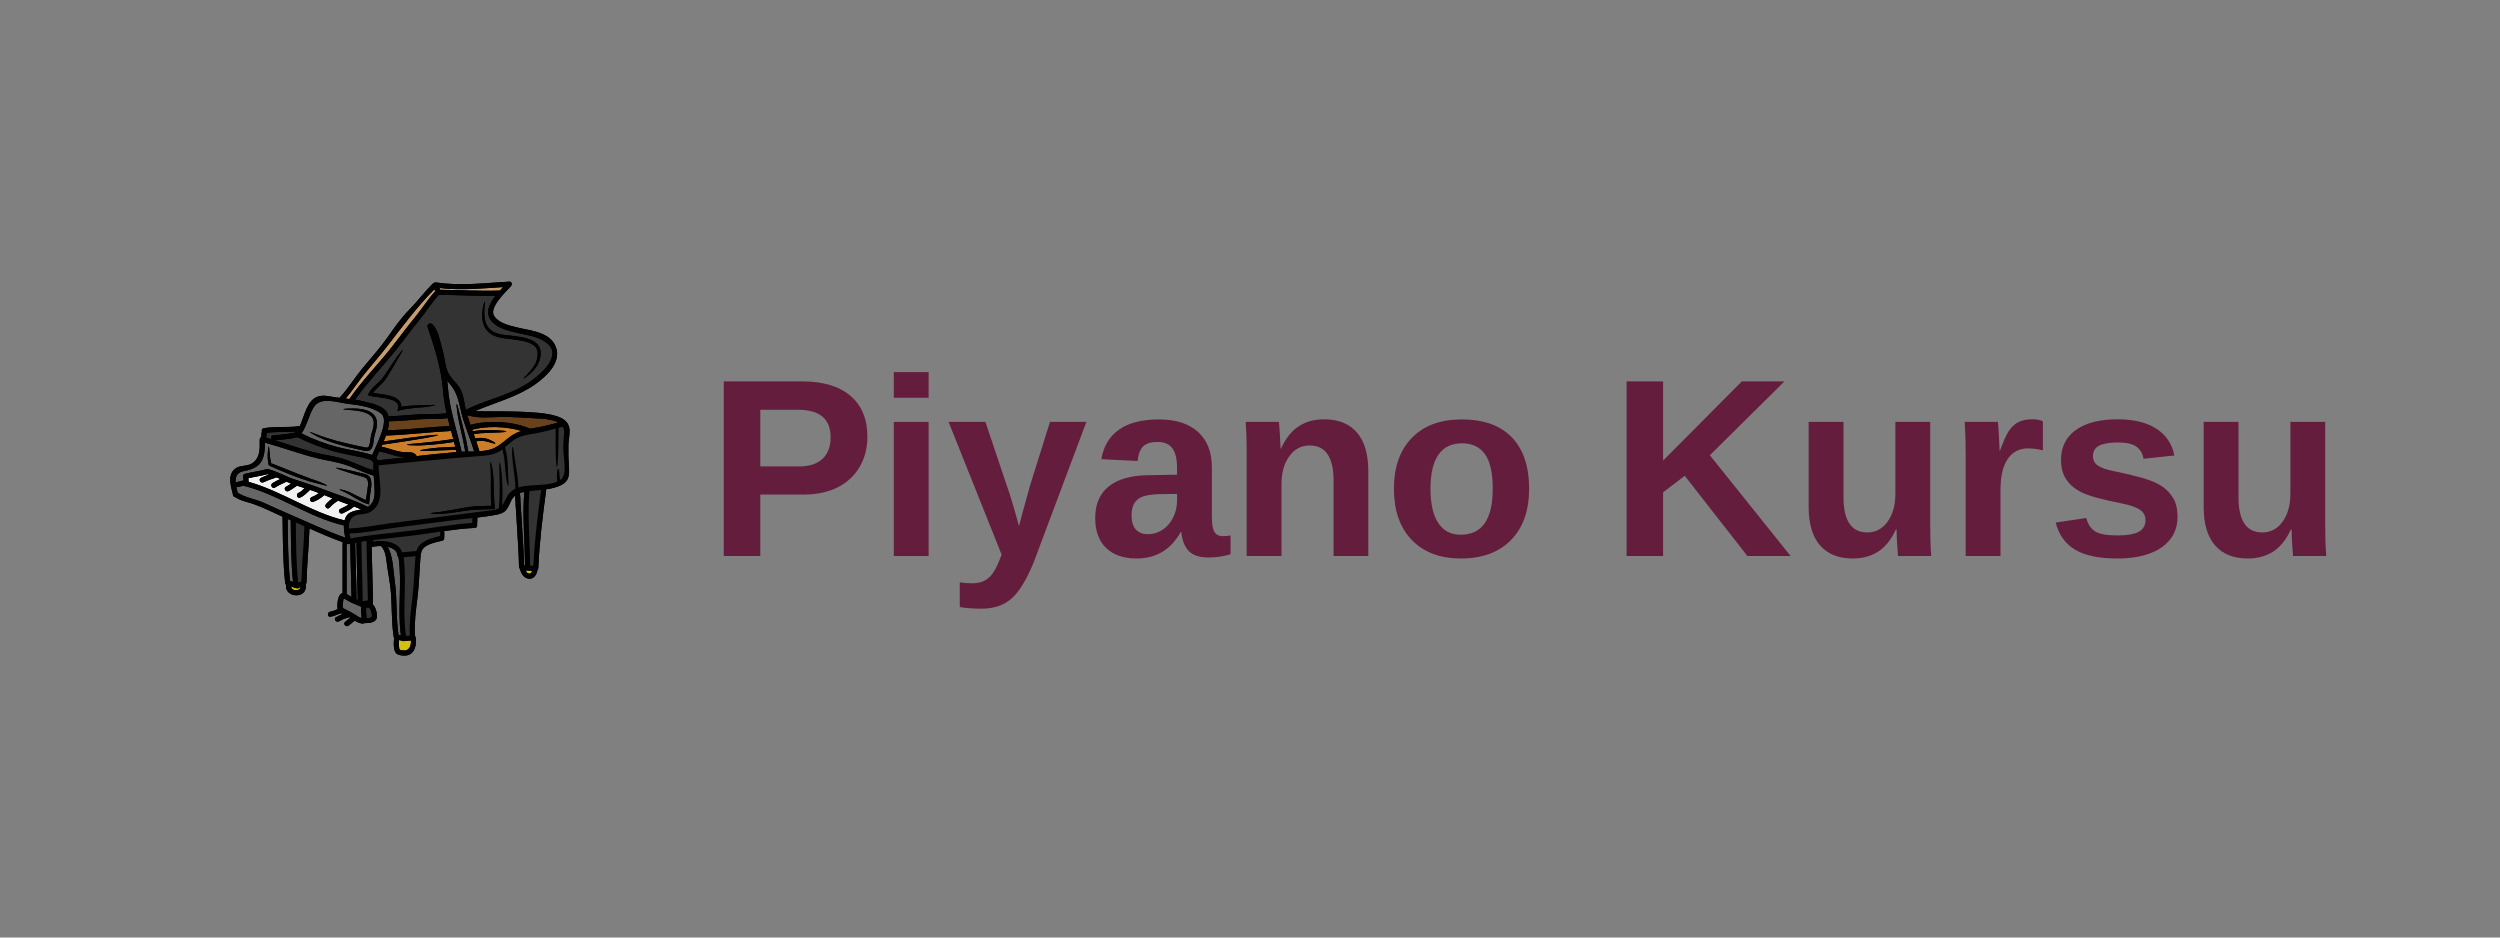 <svg xmlns="http://www.w3.org/2000/svg" xmlns:xlink="http://www.w3.org/1999/xlink" width="800" zoomAndPan="magnify" viewBox="0 0 600 225" height="300" preserveAspectRatio="xMidYMid meet"><rect x="0" y="0" width="600" height="225" fill="#808080" stroke="none"/><defs><clipPath id="2e8aadabb0"><path d="M 4 11 L 390 11 L 390 68.879 L 4 68.879 Z M 4 11 "></path></clipPath><clipPath id="4fe6d250b8"><rect x="0" width="395" y="0" height="69"></rect></clipPath><clipPath id="3cabb5be3c"><path d="M 55 67.5 L 136.922 67.5 L 136.922 157.5 L 55 157.5 Z M 55 67.5 "></path></clipPath><clipPath id="10fac39a4d"><path d="M 55 67.5 L 136.922 67.5 L 136.922 157.5 L 55 157.5 Z M 55 67.5 "></path></clipPath></defs><g id="8793ed22f9"><g transform="matrix(1,0,0,1,169,78)"><g clip-path="url(#4fe6d250b8)"><g clip-rule="nonzero" clip-path="url(#2e8aadabb0)"><g style="fill:#641d3d;fill-opacity:1;"><g transform="translate(0.627, 55.442)"><path style="stroke:none" d="M 38.547 -28.641 C 38.547 -25.941 37.93 -23.531 36.703 -21.406 C 35.473 -19.289 33.711 -17.648 31.422 -16.484 C 29.129 -15.328 26.41 -14.75 23.266 -14.75 L 12.844 -14.75 L 12.844 0 L 4.078 0 L 4.078 -41.906 L 22.906 -41.906 C 27.926 -41.906 31.785 -40.75 34.484 -38.438 C 37.191 -36.133 38.547 -32.867 38.547 -28.641 Z M 29.719 -28.5 C 29.719 -32.895 27.117 -35.094 21.922 -35.094 L 12.844 -35.094 L 12.844 -21.5 L 22.156 -21.5 C 24.582 -21.5 26.445 -22.098 27.75 -23.297 C 29.062 -24.504 29.719 -26.238 29.719 -28.5 Z M 29.719 -28.5 "></path></g><g transform="translate(41.261, 55.442)"><path style="stroke:none" d="M 4.25 -37.984 L 4.25 -44.141 L 12.609 -44.141 L 12.609 -37.984 Z M 4.25 0 L 4.25 -32.188 L 12.609 -32.188 L 12.609 0 Z M 4.25 0 "></path></g><g transform="translate(58.187, 55.442)"><path style="stroke:none" d="M 8.422 12.641 C 6.41 12.641 4.656 12.508 3.156 12.25 L 3.156 6.312 C 4.207 6.469 5.164 6.547 6.031 6.547 C 7.227 6.547 8.219 6.352 9 5.969 C 9.781 5.594 10.484 4.969 11.109 4.094 C 11.734 3.227 12.43 1.754 13.203 -0.328 L 0.469 -32.188 L 9.312 -32.188 L 14.375 -17.109 C 15.164 -14.941 16.164 -11.629 17.375 -7.172 L 18.109 -10 L 20.047 -16.984 L 24.812 -32.188 L 33.547 -32.188 L 20.828 1.703 C 19.117 5.828 17.348 8.68 15.516 10.266 C 13.68 11.848 11.316 12.641 8.422 12.641 Z M 8.422 12.641 "></path></g><g transform="translate(92.068, 55.442)"><path style="stroke:none" d="M 11.688 0.594 C 8.57 0.594 6.141 -0.25 4.391 -1.938 C 2.648 -3.633 1.781 -6.023 1.781 -9.109 C 1.781 -12.43 2.863 -14.961 5.031 -16.703 C 7.207 -18.453 10.359 -19.348 14.484 -19.391 L 21.422 -19.516 L 21.422 -21.156 C 21.422 -23.25 21.051 -24.805 20.312 -25.828 C 19.582 -26.859 18.383 -27.375 16.719 -27.375 C 15.164 -27.375 14.023 -27.02 13.297 -26.312 C 12.578 -25.602 12.129 -24.438 11.953 -22.812 L 3.25 -23.234 C 3.781 -26.367 5.207 -28.742 7.531 -30.359 C 9.863 -31.973 13.047 -32.781 17.078 -32.781 C 21.141 -32.781 24.27 -31.773 26.469 -29.766 C 28.676 -27.766 29.781 -24.922 29.781 -21.234 L 29.781 -9.516 C 29.781 -7.711 29.984 -6.469 30.391 -5.781 C 30.797 -5.102 31.473 -4.766 32.422 -4.766 C 33.055 -4.766 33.672 -4.82 34.266 -4.938 L 34.266 -0.422 C 33.773 -0.297 33.328 -0.18 32.922 -0.078 C 32.523 0.016 32.129 0.086 31.734 0.141 C 31.336 0.203 30.914 0.254 30.469 0.297 C 30.031 0.336 29.516 0.359 28.922 0.359 C 26.816 0.359 25.258 -0.156 24.25 -1.188 C 23.25 -2.219 22.648 -3.734 22.453 -5.734 L 22.281 -5.734 C 19.938 -1.516 16.406 0.594 11.688 0.594 Z M 21.422 -14.906 L 17.141 -14.844 C 15.191 -14.758 13.812 -14.547 13 -14.203 C 12.188 -13.859 11.566 -13.328 11.141 -12.609 C 10.711 -11.898 10.5 -10.945 10.5 -9.75 C 10.5 -8.227 10.848 -7.094 11.547 -6.344 C 12.254 -5.602 13.195 -5.234 14.375 -5.234 C 15.676 -5.234 16.867 -5.586 17.953 -6.297 C 19.035 -7.016 19.883 -8.004 20.5 -9.266 C 21.113 -10.523 21.422 -11.859 21.422 -13.266 Z M 21.422 -14.906 "></path></g><g transform="translate(125.95, 55.442)"><path style="stroke:none" d="M 25.109 0 L 25.109 -18.062 C 25.109 -23.707 23.191 -26.531 19.359 -26.531 C 17.336 -26.531 15.707 -25.66 14.469 -23.922 C 13.227 -22.191 12.609 -19.969 12.609 -17.25 L 12.609 0 L 4.25 0 L 4.25 -24.984 C 4.25 -26.711 4.223 -28.125 4.172 -29.219 C 4.129 -30.32 4.078 -31.312 4.016 -32.188 L 11.984 -32.188 C 12.047 -31.812 12.125 -30.805 12.219 -29.172 C 12.32 -27.535 12.375 -26.41 12.375 -25.797 L 12.5 -25.797 C 13.625 -28.254 15.039 -30.035 16.75 -31.141 C 18.457 -32.254 20.488 -32.812 22.844 -32.812 C 26.258 -32.812 28.879 -31.758 30.703 -29.656 C 32.523 -27.551 33.438 -24.477 33.438 -20.438 L 33.438 0 Z M 25.109 0 "></path></g><g transform="translate(163.163, 55.442)"><path style="stroke:none" d="M 34.828 -16.125 C 34.828 -10.906 33.379 -6.812 30.484 -3.844 C 27.586 -0.883 23.582 0.594 18.469 0.594 C 13.457 0.594 9.52 -0.891 6.656 -3.859 C 3.801 -6.836 2.375 -10.926 2.375 -16.125 C 2.375 -21.301 3.801 -25.367 6.656 -28.328 C 9.52 -31.297 13.52 -32.781 18.656 -32.781 C 23.906 -32.781 27.91 -31.348 30.672 -28.484 C 33.441 -25.617 34.828 -21.5 34.828 -16.125 Z M 26.094 -16.125 C 26.094 -19.945 25.469 -22.723 24.219 -24.453 C 22.969 -26.18 21.148 -27.047 18.766 -27.047 C 13.691 -27.047 11.156 -23.406 11.156 -16.125 C 11.156 -12.531 11.773 -9.797 13.016 -7.922 C 14.254 -6.047 16.047 -5.109 18.391 -5.109 C 23.523 -5.109 26.094 -8.781 26.094 -16.125 Z M 26.094 -16.125 "></path></g><g transform="translate(200.376, 55.442)"><path style="stroke:none" d=""></path></g><g transform="translate(217.302, 55.442)"><path style="stroke:none" d="M 33.078 0 L 18.031 -19.25 L 12.844 -15.297 L 12.844 0 L 4.078 0 L 4.078 -41.906 L 12.844 -41.906 L 12.844 -22.906 L 31.734 -41.906 L 41.969 -41.906 L 24.062 -24.188 L 43.438 0 Z M 33.078 0 "></path></g><g transform="translate(261.297, 55.442)"><path style="stroke:none" d="M 12.141 -32.188 L 12.141 -14.125 C 12.141 -8.477 14.039 -5.656 17.844 -5.656 C 19.863 -5.656 21.492 -6.52 22.734 -8.25 C 23.973 -9.988 24.594 -12.219 24.594 -14.938 L 24.594 -32.188 L 32.953 -32.188 L 32.953 -7.203 C 32.953 -4.461 33.035 -2.062 33.203 0 L 25.219 0 C 24.988 -2.852 24.875 -4.984 24.875 -6.391 L 24.719 -6.391 C 23.602 -3.953 22.188 -2.176 20.469 -1.062 C 18.758 0.039 16.727 0.594 14.375 0.594 C 10.957 0.594 8.336 -0.453 6.516 -2.547 C 4.691 -4.641 3.781 -7.707 3.781 -11.75 L 3.781 -32.188 Z M 12.141 -32.188 "></path></g><g transform="translate(298.51, 55.442)"><path style="stroke:none" d="M 4.25 0 L 4.25 -24.625 C 4.25 -26.395 4.223 -27.867 4.172 -29.047 C 4.129 -30.223 4.078 -31.27 4.016 -32.188 L 11.984 -32.188 C 12.047 -31.832 12.125 -30.742 12.219 -28.922 C 12.32 -27.109 12.375 -25.906 12.375 -25.312 L 12.5 -25.312 C 13.312 -27.57 14.031 -29.16 14.656 -30.078 C 15.289 -31.004 16.047 -31.691 16.922 -32.141 C 17.797 -32.586 18.891 -32.812 20.203 -32.812 C 21.266 -32.812 22.125 -32.66 22.781 -32.359 L 22.781 -25.375 C 21.438 -25.676 20.25 -25.828 19.219 -25.828 C 17.133 -25.828 15.508 -24.984 14.344 -23.297 C 13.188 -21.609 12.609 -19.109 12.609 -15.797 L 12.609 0 Z M 4.25 0 "></path></g><g transform="translate(322.218, 55.442)"><path style="stroke:none" d="M 31.391 -9.406 C 31.391 -6.289 30.113 -3.844 27.562 -2.062 C 25.008 -0.289 21.484 0.594 16.984 0.594 C 12.566 0.594 9.18 -0.102 6.828 -1.5 C 4.473 -2.895 2.91 -5.07 2.141 -8.031 L 9.484 -9.125 C 9.898 -7.602 10.617 -6.523 11.641 -5.891 C 12.66 -5.254 14.441 -4.938 16.984 -4.938 C 19.328 -4.938 21.031 -5.234 22.094 -5.828 C 23.164 -6.422 23.703 -7.352 23.703 -8.625 C 23.703 -9.656 23.27 -10.473 22.406 -11.078 C 21.551 -11.68 20.094 -12.191 18.031 -12.609 C 13.312 -13.547 10.129 -14.414 8.484 -15.219 C 6.836 -16.02 5.582 -17.055 4.719 -18.328 C 3.852 -19.609 3.422 -21.18 3.422 -23.047 C 3.422 -26.129 4.602 -28.523 6.969 -30.234 C 9.344 -31.953 12.703 -32.812 17.047 -32.812 C 20.867 -32.812 23.945 -32.066 26.281 -30.578 C 28.613 -29.086 30.066 -26.938 30.641 -24.125 L 23.234 -23.344 C 22.992 -24.656 22.406 -25.633 21.469 -26.281 C 20.539 -26.926 19.066 -27.25 17.047 -27.25 C 15.066 -27.25 13.578 -26.992 12.578 -26.484 C 11.586 -25.984 11.094 -25.141 11.094 -23.953 C 11.094 -23.016 11.473 -22.27 12.234 -21.719 C 13.004 -21.176 14.289 -20.727 16.094 -20.375 C 18.613 -19.863 20.848 -19.332 22.797 -18.781 C 24.754 -18.238 26.32 -17.586 27.5 -16.828 C 28.676 -16.078 29.617 -15.113 30.328 -13.938 C 31.035 -12.758 31.391 -11.25 31.391 -9.406 Z M 31.391 -9.406 "></path></g><g transform="translate(356.099, 55.442)"><path style="stroke:none" d="M 12.141 -32.188 L 12.141 -14.125 C 12.141 -8.477 14.039 -5.656 17.844 -5.656 C 19.863 -5.656 21.492 -6.52 22.734 -8.25 C 23.973 -9.988 24.594 -12.219 24.594 -14.938 L 24.594 -32.188 L 32.953 -32.188 L 32.953 -7.203 C 32.953 -4.461 33.035 -2.062 33.203 0 L 25.219 0 C 24.988 -2.852 24.875 -4.984 24.875 -6.391 L 24.719 -6.391 C 23.602 -3.953 22.188 -2.176 20.469 -1.062 C 18.758 0.039 16.727 0.594 14.375 0.594 C 10.957 0.594 8.336 -0.453 6.516 -2.547 C 4.691 -4.641 3.781 -7.707 3.781 -11.75 L 3.781 -32.188 Z M 12.141 -32.188 "></path></g></g></g></g></g><g clip-rule="nonzero" clip-path="url(#3cabb5be3c)"><path style=" stroke:none;fill-rule:nonzero;fill:#000000;fill-opacity:1;" d="M 85.27 130.258 C 85.355 130.242 85.438 130.23 85.523 130.215 C 85.578 134.797 85.777 139.379 85.832 143.961 C 85.754 143.93 85.676 143.895 85.594 143.859 C 85.547 139.324 85.32 134.793 85.27 130.258 Z M 56.418 119.297 C 57.82 120.242 59.527 120.48 61.105 121.062 C 63.391 121.898 65.605 123.004 67.836 124.02 C 67.82 124.066 67.816 124.121 67.816 124.176 C 67.883 129.324 67.871 134.648 68.426 139.77 C 68.426 139.777 68.434 139.785 68.434 139.793 C 68.414 139.984 68.5 140.207 68.645 140.332 C 68.641 140.359 68.633 140.391 68.633 140.418 C 68.484 141.973 69.766 142.918 71.219 142.871 C 71.855 142.848 72.566 142.605 72.965 142.098 C 73.391 141.543 73.43 140.844 73.43 140.176 C 73.43 140.078 73.566 139.945 73.57 139.77 C 73.664 135.461 74.133 131.16 74.27 126.852 C 76.891 128.012 79.516 129.141 82.219 130.113 L 82.219 142.316 C 80.984 142.664 80.867 145.129 81.027 146.188 C 80.453 146.422 79.902 146.715 79.285 146.793 C 78.516 146.887 78.508 148.113 79.285 148.016 C 80.207 147.898 80.992 147.418 81.863 147.18 C 81.973 147.242 82.082 147.301 82.195 147.359 C 81.68 147.578 81.18 147.859 80.688 148.102 C 79.98 148.441 80.602 149.492 81.305 149.148 C 81.996 148.816 82.676 148.391 83.445 148.262 C 83.594 148.238 83.699 148.18 83.773 148.094 C 83.867 148.148 83.961 148.203 84.051 148.27 C 83.641 148.594 83.227 148.922 82.82 149.262 C 82.219 149.77 83.09 150.629 83.684 150.129 C 84.16 149.723 84.645 149.344 85.137 148.957 C 85.828 149.379 86.57 149.723 87.281 149.633 C 87.383 149.617 87.461 149.59 87.543 149.539 C 88.996 149.539 90.66 149.383 90.469 147.496 C 90.387 146.699 90.062 145.598 89.426 144.996 C 89.48 144.91 89.508 144.809 89.508 144.684 C 89.469 140.23 89.277 135.777 89.203 131.324 C 89.207 131.324 89.211 131.324 89.211 131.324 C 89.762 131.137 90.594 131.035 91.465 131.051 C 91.484 131.086 91.516 131.129 91.551 131.16 C 92.625 132.383 92.699 134.242 92.902 135.781 C 93.156 137.68 93.555 139.539 93.746 141.449 C 94.129 145.285 93.887 149.109 94.5 152.941 C 94.516 153.039 94.551 153.117 94.594 153.18 C 94.59 153.203 94.586 153.223 94.578 153.242 C 94.477 154.215 94.426 155.309 94.746 156.246 C 95.094 157.27 96.32 157.348 97.246 157.336 C 99.477 157.309 100.203 154.566 99.684 152.754 C 99.66 152.672 99.625 152.598 99.578 152.539 C 99.406 149.48 99.809 146.488 100.191 143.449 C 100.613 140.102 100.648 136.715 100.949 133.359 C 100.953 133.258 100.945 133.168 100.918 133.098 C 100.992 133.004 101.051 132.891 101.07 132.742 C 101.324 130.68 104.383 130.219 105.992 129.793 C 106.035 129.785 106.074 129.766 106.109 129.75 C 106.363 129.766 106.625 129.523 106.625 129.023 C 106.625 129.023 106.625 128.047 106.625 127.555 C 106.625 127.516 106.613 127.488 106.605 127.453 C 109.059 127.109 111.508 126.812 113.945 126.703 C 114.426 126.676 114.613 126.207 114.5 125.855 C 114.559 125.305 114.562 124.758 114.559 124.211 C 116.016 124.039 117.473 123.844 118.902 123.578 C 119.879 123.398 121.012 123.113 121.605 122.219 C 122.449 120.98 122.645 119.754 123.613 118.938 C 123.727 119.656 123.695 120.445 123.742 121.113 C 123.895 123.141 124.012 125.172 124.125 127.203 C 124.285 130.039 124.504 132.887 124.555 135.723 C 124.531 135.82 124.531 135.941 124.578 136.066 C 125.02 137.199 125.324 138.551 126.691 138.852 C 128.047 139.145 128.824 137.953 129 136.785 C 129.109 136.688 129.188 136.539 129.195 136.348 C 129.441 130.121 130.293 123.469 131.105 117.422 C 132.418 117.238 133.691 116.949 134.816 116.355 C 136.539 115.445 136.668 113.992 136.551 112.184 C 136.422 110.387 136.371 108.605 136.414 106.809 C 136.445 105.52 136.887 103.848 136.609 102.582 C 136.277 101.098 134.988 100.316 133.574 99.887 C 129.012 98.344 117.996 98.879 113.988 98.664 C 118.879 96.555 124.059 95.328 128.48 92.203 C 131.441 90.109 135.254 86.41 133.066 82.559 C 131.344 79.535 126.793 79.281 123.824 78.523 C 122.027 78.066 119.633 77.496 118.578 75.82 C 117.316 73.805 121.406 70.012 122.613 68.691 C 122.652 68.648 122.68 68.605 122.703 68.559 C 122.965 68.195 122.812 67.555 122.242 67.59 C 116.375 67.922 110.508 68.668 104.648 67.793 C 104.52 67.773 104.395 67.793 104.293 67.84 C 104.172 67.852 104.043 67.902 103.934 68.016 C 101.914 69.988 100.227 72.312 98.227 74.332 C 96.215 76.367 94.648 78.648 92.996 80.98 C 91.164 83.57 89.016 85.945 87 88.395 C 85.105 90.695 83.52 93.301 81.492 95.473 C 81.07 95.426 80.645 95.379 80.223 95.312 C 78.93 95.129 77.75 94.777 76.457 95.125 C 73.75 95.844 73.098 99.715 71.973 102.246 C 69.082 102.711 66.148 102.254 63.262 102.785 C 62.863 102.855 62.758 103.207 62.859 103.512 C 62.848 103.527 62.844 103.555 62.836 103.578 C 62.742 104.043 62.707 104.375 62.699 104.895 C 62.477 105 62.344 105.242 62.34 105.484 C 62.328 105.527 62.324 105.578 62.324 105.633 C 62.359 107.672 62.477 109.82 60.613 111.137 C 59.453 111.953 57.898 111.594 56.73 112.293 C 54.391 113.711 55.422 116.703 55.941 118.863 C 56.008 119.137 56.207 119.27 56.418 119.297 "></path></g><path style=" stroke:none;fill-rule:nonzero;fill:#d3c011;fill-opacity:1;" d="M 126.645 136.938 C 127 136.953 127.363 136.973 127.715 136.984 C 127.578 137.453 127.27 137.852 126.707 137.586 C 126.465 137.469 126.297 137.215 126.168 136.922 C 126.32 136.93 126.465 136.93 126.617 136.938 C 126.625 136.938 126.633 136.938 126.645 136.938 "></path><path style=" stroke:none;fill-rule:nonzero;fill:#333333;fill-opacity:1;" d="M 89.266 147.625 C 89.309 148.078 89.207 148.195 88.746 148.297 C 88.492 148.355 88.227 148.355 87.949 148.348 C 87.992 147.488 87.703 146.582 87.934 145.777 C 88.035 145.816 88.156 145.828 88.297 145.793 C 88.93 145.633 89.219 147.223 89.266 147.625 "></path><path style=" stroke:none;fill-rule:nonzero;fill:#d3c011;fill-opacity:1;" d="M 71.941 140.914 C 72.004 140.898 72.066 140.883 72.125 140.867 C 72.055 141.293 71.844 141.582 71.219 141.648 C 70.496 141.723 69.941 141.391 69.859 140.742 C 70.359 140.957 70.852 141.195 71.438 141.195 C 71.684 141.195 71.848 141.074 71.941 140.914 "></path><path style=" stroke:none;fill-rule:nonzero;fill:#d3c011;fill-opacity:1;" d="M 98.617 153.711 C 98.711 154.816 98.297 156.102 97.074 156.117 C 96.715 156.121 96.363 156.074 96.016 155.973 C 95.812 155.91 95.801 155.449 95.777 155.281 C 95.711 154.734 95.723 154.172 95.77 153.617 C 96.082 153.668 96.391 153.754 96.699 153.855 C 96.824 153.895 96.941 153.895 97.039 153.863 C 97.57 153.812 98.094 153.766 98.617 153.711 "></path><path style=" stroke:none;fill-rule:nonzero;fill:#68421d;fill-opacity:1;" d="M 133.836 101.418 C 133.852 101.434 133.859 101.445 133.871 101.457 C 133.086 101.629 132.312 101.844 131.535 102.043 C 130.168 102.406 128.695 102.609 127.258 102.898 C 127.23 102.879 127.195 102.859 127.164 102.848 C 123.031 101.113 117.25 100.773 112.914 101.973 C 112.652 101.223 112.398 100.465 112.16 99.711 C 112.23 99.711 112.324 99.711 112.465 99.711 C 114.852 100.43 117.438 100.129 119.898 100.074 C 123.027 100.004 126.078 100.277 129.188 100.438 C 129.797 100.473 130.441 100.461 131.07 100.508 C 131.172 100.598 131.297 100.668 131.457 100.688 C 132.129 100.766 132.863 100.91 133.508 101.18 C 133.617 101.254 133.727 101.332 133.836 101.418 "></path><path style=" stroke:none;fill-rule:nonzero;fill:#68421d;fill-opacity:1;" d="M 107.445 100.328 C 107.605 100.961 107.77 101.594 107.934 102.227 C 102.965 102.496 98.02 103.105 93.047 103.293 C 93.25 102.543 93.371 101.812 93.371 101.105 C 95.836 101.07 98.273 100.828 100.73 100.633 C 102.93 100.453 105.145 100.707 107.336 100.359 C 107.375 100.355 107.41 100.34 107.445 100.328 "></path><path style=" stroke:none;fill-rule:nonzero;fill:#cc7e29;fill-opacity:1;" d="M 125.176 103.434 C 124.738 103.57 124.316 103.723 123.91 103.91 C 121.598 104.996 120.215 107.141 117.715 107.871 C 116.863 108.121 115.969 108.238 115.059 108.301 C 114.824 107.496 114.562 106.695 114.293 105.895 C 115.094 105.801 115.762 105.777 116.297 105.859 C 116.918 105.953 117.402 106.109 117.773 106.238 C 118.527 106.477 118.844 106.527 118.883 106.426 C 118.922 106.34 118.695 106.125 117.969 105.75 C 117.609 105.566 117.113 105.344 116.41 105.191 C 115.754 105.055 114.949 105.078 114.051 105.184 C 113.934 104.855 113.816 104.523 113.699 104.195 C 114.238 104.117 114.754 104.043 115.23 103.988 C 115.898 103.949 116.508 103.91 117.059 103.883 C 118.16 103.848 119.023 103.816 119.684 103.797 C 121.004 103.746 121.508 103.656 121.508 103.562 C 121.508 103.457 121.004 103.359 119.688 103.281 C 119.031 103.246 118.16 103.207 117.043 103.203 C 116.48 103.223 115.855 103.246 115.168 103.27 C 114.641 103.32 114.062 103.402 113.453 103.484 C 113.406 103.367 113.363 103.246 113.324 103.129 C 116.895 102.172 121.477 102.312 125.176 103.434 "></path><path style=" stroke:none;fill-rule:nonzero;fill:#cc7e29;fill-opacity:1;" d="M 109.43 107.961 C 109.473 108.137 109.512 108.316 109.551 108.496 C 106.359 108.762 103.176 109.105 99.996 109.461 C 99.555 108.656 98.84 108.504 97.859 108.555 C 95.676 108.648 93.633 107.629 91.52 107.188 C 91.602 107.004 91.691 106.816 91.773 106.629 L 91.789 106.73 C 96.898 105.984 100.234 105.453 102.281 105.082 C 104.324 104.719 105.102 104.516 105.102 104.414 C 105.086 104.312 104.289 104.336 102.219 104.57 C 100.203 104.801 96.969 105.23 92.074 105.945 C 92.281 105.473 92.473 105 92.648 104.527 C 97.824 104.359 102.973 103.707 108.145 103.434 C 108.184 103.434 108.223 103.426 108.258 103.418 C 108.426 104.07 108.602 104.711 108.781 105.355 C 108.012 105.469 107.293 105.578 106.617 105.676 C 105.652 105.797 104.777 105.91 103.992 106.012 C 103.207 106.105 102.5 106.164 101.883 106.23 C 101.262 106.289 100.723 106.375 100.25 106.395 C 98.375 106.516 97.656 106.633 97.648 106.73 C 97.648 106.832 98.375 106.898 100.277 106.91 C 100.758 106.926 101.301 106.871 101.93 106.84 C 102.559 106.793 103.27 106.766 104.062 106.688 C 104.859 106.594 105.738 106.496 106.715 106.391 C 107.41 106.285 108.164 106.18 108.965 106.07 C 109.062 106.457 109.16 106.848 109.258 107.234 C 107.875 107.297 106.43 107.363 105.344 107.422 C 104.191 107.523 103.336 107.633 102.652 107.723 C 101.289 107.902 100.824 108.035 100.824 108.137 C 100.832 108.238 101.367 108.289 102.742 108.238 C 103.43 108.219 104.238 108.16 105.391 108.098 C 106.508 108.074 108.004 108.023 109.43 107.961 "></path><path style=" stroke:none;fill-rule:nonzero;fill:#c69c6d;fill-opacity:1;" d="M 120.738 68.902 C 120.488 69.164 120.23 69.441 119.973 69.73 C 115.203 69.914 110.445 69.582 105.676 69.547 C 105.621 69.395 105.551 69.254 105.465 69.125 C 110.555 69.715 115.633 69.234 120.738 68.902 "></path><path style=" stroke:none;fill-rule:nonzero;fill:#c69c6d;fill-opacity:1;" d="M 104.148 69.531 C 104.332 69.613 104.426 69.691 104.492 69.855 C 102.723 71.766 101.355 74.027 99.695 76.035 C 97.73 78.422 95.906 80.91 94 83.336 C 90.723 87.5 86.863 91.387 83.852 95.75 C 83.559 95.715 83.266 95.68 82.973 95.645 C 84.52 93.836 85.809 91.805 87.297 89.953 C 89.195 87.59 91.203 85.32 93.055 82.918 C 96.586 78.34 100.062 73.652 104.148 69.531 "></path><path style=" stroke:none;fill-rule:nonzero;fill:#f2f2f2;fill-opacity:1;" d="M 84.973 121.57 C 85.555 121.793 86.125 122.016 86.684 122.262 C 85.82 122.441 85.012 122.555 84.195 122.938 C 83.352 123.34 82.902 124.051 82.691 124.895 C 74.578 122.961 67.652 117.867 59.664 115.641 C 59.656 115.352 59.637 115.062 59.613 114.777 C 61.129 114.422 62.676 114.23 64.172 113.805 C 64.289 113.832 64.406 113.875 64.523 113.906 C 63.875 114.141 63.25 114.398 62.629 114.691 C 61.914 115.031 62.535 116.078 63.242 115.75 C 64.172 115.312 65.125 114.953 66.105 114.668 C 66.199 114.645 66.27 114.605 66.328 114.559 C 66.645 114.688 66.957 114.82 67.273 114.957 C 66.629 115.258 65.996 115.57 65.395 115.953 C 64.73 116.379 65.344 117.434 66.012 117.008 C 66.785 116.516 67.621 116.137 68.449 115.75 C 68.551 115.699 68.625 115.641 68.668 115.566 C 68.965 115.695 69.258 115.824 69.555 115.945 C 69.656 115.984 69.766 116.02 69.867 116.055 C 69.473 116.332 69.082 116.598 68.645 116.809 C 67.938 117.156 68.559 118.211 69.262 117.863 C 69.945 117.531 70.535 117.051 71.176 116.645 C 71.215 116.617 71.246 116.594 71.273 116.566 C 71.879 116.766 72.48 116.957 73.094 117.152 C 72.656 117.566 72.234 118.047 71.684 118.254 C 70.949 118.527 71.27 119.707 72.004 119.434 C 72.926 119.09 73.531 118.336 74.27 117.727 C 74.324 117.684 74.363 117.629 74.391 117.566 C 74.688 117.664 74.98 117.758 75.277 117.863 C 75.695 118.012 76.113 118.164 76.527 118.328 C 76.023 118.723 75.465 119.051 74.855 119.27 C 74.121 119.539 74.434 120.723 75.176 120.453 C 76.098 120.113 76.906 119.625 77.645 118.992 C 77.711 118.934 77.754 118.875 77.789 118.812 C 78.449 119.074 79.109 119.34 79.77 119.609 C 79.215 120.004 78.703 120.469 78.246 120.977 C 77.727 121.559 78.582 122.43 79.105 121.84 C 79.676 121.207 80.316 120.648 81.059 120.227 C 81.094 120.207 81.117 120.184 81.145 120.164 C 81.957 120.492 82.797 120.789 83.637 121.086 C 83.027 121.512 82.332 121.812 81.664 122.145 C 80.957 122.496 81.578 123.543 82.277 123.199 C 83.23 122.723 84.184 122.293 84.973 121.57 "></path><path style=" stroke:none;fill-rule:nonzero;fill:#666666;fill-opacity:1;" d="M 126.016 135.699 C 125.938 135.695 125.855 135.699 125.777 135.699 C 125.723 132.699 125.488 129.691 125.316 126.695 C 125.203 124.707 125.082 122.719 124.934 120.73 C 124.875 119.988 124.91 119.09 124.738 118.324 C 124.875 118.273 125.027 118.223 125.195 118.188 C 125.398 118.137 125.609 118.094 125.824 118.055 C 125.367 123.855 125.945 129.871 126.016 135.699 "></path><path style=" stroke:none;fill-rule:nonzero;fill:#666666;fill-opacity:1;" d="M 113.801 108.359 C 113.328 108.371 112.855 108.371 112.387 108.375 C 112.215 107.41 112.055 106.512 111.891 105.691 C 111.664 104.742 111.453 103.887 111.27 103.109 C 110.898 101.57 110.562 100.387 110.352 99.465 C 109.938 97.637 109.711 96.945 109.617 96.961 C 109.512 96.977 109.555 97.695 109.844 99.574 C 109.988 100.512 110.277 101.719 110.613 103.27 C 110.785 104.035 110.977 104.898 111.191 105.844 C 111.328 106.629 111.477 107.477 111.645 108.387 C 111.352 108.391 111.062 108.402 110.781 108.41 C 109.676 103.301 107.883 98.312 107.512 93.094 C 107.469 92.52 107.41 91.941 107.336 91.367 C 107.5 91.594 107.68 91.824 107.887 92.055 C 110.176 94.621 110.176 97.406 111.129 100.547 C 111.938 103.176 113.012 105.727 113.801 108.359 "></path><path style=" stroke:none;fill-rule:nonzero;fill:#666666;fill-opacity:1;" d="M 96.215 152.461 C 96.031 152.422 95.84 152.395 95.648 152.375 C 94.992 148.078 95.371 143.742 94.738 139.453 C 94.383 137.039 94.367 133.559 93.066 131.238 C 94.219 131.508 95.188 132.074 95.355 133.09 C 95.355 133.098 95.355 133.102 95.363 133.105 C 95.34 133.336 95.434 133.574 95.641 133.703 C 96.555 139.926 95.34 146.234 96.215 152.461 "></path><path style=" stroke:none;fill-rule:nonzero;fill:#666666;fill-opacity:1;" d="M 86.641 146.488 C 86.648 147.113 86.828 147.742 86.742 148.355 C 86.121 148.188 85.516 147.664 84.992 147.375 C 84.215 146.945 83.453 146.473 82.633 146.109 C 82.051 145.852 82.25 145.48 82.293 144.926 C 82.305 144.785 82.371 144.043 82.445 143.688 C 82.555 143.762 82.676 143.785 82.797 143.762 C 84.012 144.555 85.363 145.094 86.711 145.637 C 86.652 145.91 86.633 146.188 86.641 146.488 "></path><path style=" stroke:none;fill-rule:nonzero;fill:#666666;fill-opacity:1;" d="M 84.055 130.473 C 84.105 134.738 84.305 139.004 84.363 143.262 C 83.961 143.051 83.57 142.816 83.191 142.559 C 83.191 138.523 83.191 134.488 83.191 130.453 C 83.227 130.461 83.258 130.477 83.285 130.484 C 83.488 130.648 83.797 130.629 84.02 130.477 C 84.027 130.477 84.043 130.477 84.055 130.473 "></path><path style=" stroke:none;fill-rule:nonzero;fill:#666666;fill-opacity:1;" d="M 70.32 139.664 C 70.086 139.555 69.852 139.445 69.605 139.363 C 69.105 134.496 69.098 129.453 69.043 124.555 C 69.121 124.59 69.203 124.633 69.285 124.664 C 69.445 124.734 69.605 124.805 69.773 124.879 C 69.832 129.758 69.832 134.797 70.32 139.664 "></path><path style=" stroke:none;fill-rule:nonzero;fill:#666666;fill-opacity:1;" d="M 82.531 126.109 C 82.504 127.098 82.668 128.145 82.852 129.043 C 78.438 127.48 74.195 125.461 69.902 123.609 C 67.66 122.648 65.438 121.652 63.223 120.637 C 61.277 119.75 58.812 119.438 57.043 118.246 C 56.941 117.844 56.824 117.395 56.723 116.93 C 57.293 116.855 57.844 116.734 58.391 116.559 C 66.844 118.641 74.02 124.133 82.531 126.109 "></path><path style=" stroke:none;fill-rule:nonzero;fill:#666666;fill-opacity:1;" d="M 89.898 104.465 C 90.188 103.512 90.488 102.539 90.461 101.531 C 90.469 101.281 90.41 101.027 90.375 100.777 C 90.352 100.656 90.289 100.539 90.25 100.418 L 90.184 100.242 L 90.164 100.199 L 90.152 100.176 L 90.152 100.164 L 90.148 100.16 L 90.129 100.125 L 90.086 100.059 C 89.895 99.711 89.484 99.273 89.133 99.043 C 88.391 98.531 87.602 98.344 86.906 98.207 C 85.496 97.965 84.359 98.023 83.582 98.055 C 82.809 98.098 82.383 98.148 82.379 98.207 C 82.379 98.258 82.809 98.32 83.578 98.375 C 84.348 98.438 85.473 98.477 86.785 98.777 C 87.434 98.938 88.145 99.152 88.738 99.602 C 88.879 99.715 89.031 99.832 89.125 99.957 C 89.184 100.031 89.25 100.066 89.305 100.168 L 89.469 100.441 L 89.5 100.488 L 89.504 100.496 L 89.508 100.516 L 89.52 100.547 L 89.562 100.676 C 89.586 100.77 89.641 100.848 89.648 100.945 C 89.668 101.141 89.719 101.332 89.703 101.543 C 89.707 102.379 89.43 103.277 89.125 104.223 C 88.973 104.777 88.934 105.277 88.859 105.785 C 88.785 106.273 88.711 106.797 88.508 107.129 C 88.293 107.457 88.109 107.48 87.57 107.371 C 87.07 107.27 86.574 107.164 86.086 107.062 C 85.117 106.852 84.18 106.652 83.293 106.438 C 81.516 106.02 79.93 105.602 78.629 105.172 C 76.016 104.348 74.465 103.574 74.406 103.699 C 74.383 103.75 74.746 103.984 75.422 104.363 C 75.754 104.566 76.184 104.77 76.691 105 C 76.945 105.113 77.219 105.234 77.504 105.367 C 77.797 105.48 78.109 105.598 78.438 105.723 C 79.734 106.227 81.328 106.715 83.109 107.176 C 84.004 107.41 84.941 107.629 85.914 107.848 C 86.402 107.953 86.895 108.062 87.406 108.176 L 87.496 108.195 L 87.547 108.207 L 87.57 108.211 L 87.629 108.219 L 87.922 108.254 L 88.062 108.25 C 88.16 108.242 88.262 108.238 88.352 108.215 C 88.734 108.137 89.043 107.844 89.211 107.555 C 89.387 107.27 89.469 106.973 89.531 106.703 C 89.598 106.422 89.633 106.156 89.668 105.895 C 89.738 105.379 89.785 104.871 89.898 104.465 Z M 91.535 99.324 C 93.492 100.965 90.332 106.77 89.32 109.195 C 86.684 108.336 83.895 108.031 81.203 107.34 C 78.152 106.562 75.176 105.438 72.363 104.023 C 73.664 102.113 74.07 99.82 75.234 97.82 C 76.883 94.996 81.027 96.656 83.676 96.945 C 86.105 97.203 89.578 97.676 91.535 99.324 "></path><path style=" stroke:none;fill-rule:nonzero;fill:#666666;fill-opacity:1;" d="M 78.473 116.523 C 78.496 116.473 78.27 116.332 77.828 116.129 C 77.395 115.934 76.75 115.625 75.938 115.363 C 75.531 115.227 75.094 115.078 74.621 114.918 C 74.152 114.734 73.656 114.547 73.133 114.348 C 72.605 114.145 72.055 113.941 71.48 113.73 C 70.91 113.504 70.32 113.262 69.715 113.02 C 68.711 112.617 67.746 112.23 66.844 111.871 C 66.391 111.695 65.953 111.523 65.531 111.355 C 65.43 111.324 65.328 111.281 65.227 111.246 C 65.184 111.223 65.117 111.207 65.098 111.188 L 65.066 111.18 L 65.066 111.172 L 65.059 111.094 C 65.051 110.988 65.023 110.875 65.008 110.766 L 65 110.746 C 64.945 110.488 64.898 110.238 64.848 110.004 C 64.805 109.762 64.797 109.523 64.77 109.305 C 64.711 108.875 64.707 108.477 64.672 108.156 C 64.613 107.516 64.547 107.16 64.484 107.16 C 64.414 107.16 64.355 107.523 64.309 108.16 C 64.289 108.484 64.238 108.867 64.246 109.328 C 64.246 109.559 64.234 109.805 64.258 110.066 C 64.293 110.328 64.332 110.598 64.367 110.883 C 64.371 110.969 64.383 111.055 64.391 111.164 L 64.395 111.234 L 64.41 111.348 C 64.41 111.367 64.41 111.375 64.418 111.406 C 64.43 111.434 64.441 111.469 64.453 111.5 C 64.477 111.562 64.512 111.617 64.559 111.66 C 64.66 111.762 64.723 111.777 64.785 111.816 C 64.859 111.859 64.891 111.871 64.949 111.895 C 65.055 111.938 65.156 111.988 65.262 112.031 C 65.664 112.207 66.09 112.391 66.531 112.582 C 66.984 112.777 67.449 112.98 67.934 113.18 C 68.414 113.375 68.906 113.574 69.414 113.781 C 70.02 114.02 70.609 114.254 71.188 114.477 C 71.77 114.676 72.332 114.871 72.875 115.059 C 73.41 115.234 73.926 115.406 74.406 115.566 C 74.906 115.707 75.348 115.816 75.77 115.918 C 76.605 116.113 77.246 116.324 77.715 116.426 C 78.18 116.543 78.453 116.574 78.473 116.523 Z M 89.039 117.293 C 89.156 116.637 89.184 115.598 88.98 114.957 C 88.848 114.535 88.492 114.168 88.137 113.984 C 87.773 113.797 87.43 113.711 87.105 113.637 C 85.852 113.367 84.738 113.055 83.781 112.844 C 81.883 112.395 80.699 112.176 80.672 112.289 C 80.645 112.402 81.777 112.816 83.637 113.402 C 84.57 113.688 85.668 114.059 86.918 114.371 C 87.219 114.453 87.512 114.543 87.746 114.676 C 88.535 115.113 88.352 116.465 88.227 117.199 C 88.145 117.777 88.066 118.336 87.992 118.883 C 87.926 119.254 87.906 119.641 87.883 120.02 C 87.086 119.73 86.355 119.359 85.691 119.023 C 84.898 118.609 84.184 118.238 83.559 117.988 C 82.289 117.457 81.504 117.434 81.484 117.504 C 81.445 117.605 82.23 117.816 83.348 118.43 C 83.926 118.73 84.586 119.148 85.371 119.609 C 86.148 120.059 87.043 120.574 88.121 120.934 L 88.566 121.074 L 88.625 120.562 C 88.688 120.059 88.695 119.543 88.797 118.992 C 88.883 118.453 88.961 117.883 89.039 117.293 Z M 89.691 114.145 C 89.785 115.586 89.938 117.031 89.898 118.484 C 89.863 119.891 89.348 121.004 88.289 121.668 C 84.84 119.906 80.895 118.719 77.273 117.312 C 75.102 116.465 72.879 115.801 70.672 115.055 C 68.523 114.332 66.598 113.184 64.398 112.598 C 64.336 112.578 64.277 112.574 64.219 112.578 C 64.141 112.562 64.051 112.566 63.949 112.598 C 62.242 113.098 60.465 113.273 58.746 113.738 C 58.32 113.852 58.234 114.281 58.383 114.594 C 58.402 114.844 58.422 115.094 58.434 115.344 C 58.348 115.328 58.246 115.328 58.137 115.363 C 57.672 115.52 57.199 115.648 56.715 115.707 C 56.656 115.715 56.605 115.734 56.551 115.754 C 56.469 114.535 56.797 113.434 58.305 113.113 C 59.539 112.852 60.602 112.633 61.648 111.898 C 63.461 110.617 63.578 108.285 63.555 106.246 C 67.824 107.375 71.965 108.984 76.262 110.016 C 78.398 110.531 80.562 110.809 82.668 111.473 C 85.082 112.234 87.215 113.461 89.691 114.145 "></path><path style=" stroke:none;fill-rule:nonzero;fill:#333333;fill-opacity:1;" d="M 70.922 103.578 C 70.906 103.652 70.902 103.727 70.891 103.797 C 69.156 104.172 67.398 104.355 65.621 104.473 C 65.102 104.508 64.926 105.055 65.098 105.406 C 64.703 105.289 64.312 105.184 63.918 105.078 C 63.926 104.711 63.945 104.219 64 103.902 C 66.293 103.555 68.617 103.754 70.922 103.578 "></path><path style=" stroke:none;fill-rule:nonzero;fill:#333333;fill-opacity:1;" d="M 104.426 97.203 C 104.418 97.117 103.531 97.211 102.035 97.246 C 101.281 97.266 100.367 97.273 99.312 97.316 C 98.414 97.359 97.402 97.438 96.328 97.652 C 96.332 97.539 96.332 97.43 96.32 97.312 C 96.285 96.992 96.172 96.672 95.992 96.398 C 95.617 95.852 95.051 95.523 94.5 95.293 C 93.379 94.84 92.184 94.672 90.984 94.512 C 90.484 94.441 89.98 94.391 89.52 94.305 C 89.898 93.766 90.402 93.277 90.883 92.805 C 91.508 92.203 92.152 91.605 92.617 90.883 C 93.492 89.559 94.215 88.312 94.809 87.289 C 95.109 86.773 95.375 86.309 95.609 85.902 C 95.848 85.504 96.055 85.16 96.227 84.879 C 96.555 84.309 96.719 83.984 96.68 83.953 C 96.633 83.926 96.391 84.195 95.98 84.711 C 95.777 84.973 95.527 85.289 95.246 85.676 C 94.984 86.059 94.68 86.504 94.352 87 C 93.691 87.988 92.938 89.172 92.016 90.48 C 91.598 91.09 90.988 91.637 90.348 92.238 C 89.715 92.836 89 93.473 88.504 94.398 L 88.262 94.84 L 88.746 94.973 C 89.484 95.172 90.172 95.23 90.875 95.328 C 92.059 95.488 93.219 95.648 94.195 96.035 C 94.68 96.227 95.109 96.492 95.348 96.832 C 95.59 97.176 95.617 97.602 95.523 98.031 L 95.391 98.641 L 95.98 98.477 C 97.172 98.156 98.324 98.031 99.359 97.93 C 100.387 97.836 101.309 97.77 102.062 97.688 C 103.582 97.523 104.426 97.281 104.426 97.203 Z M 129.762 84.898 L 129.75 84.594 C 129.754 84.145 129.641 83.652 129.402 83.211 C 128.914 82.316 127.992 81.773 127.082 81.434 C 126.152 81.09 125.164 80.898 124.164 80.75 C 123.164 80.602 122.188 80.516 121.266 80.406 C 120.336 80.297 119.488 80.145 118.754 79.801 C 118.027 79.477 117.434 78.98 117.047 78.387 C 116.656 77.797 116.461 77.137 116.355 76.52 C 116.242 75.902 116.227 75.324 116.238 74.812 C 116.238 74.301 116.27 73.855 116.297 73.496 C 116.352 72.773 116.387 72.359 116.32 72.352 C 116.27 72.352 116.133 72.727 115.98 73.449 C 115.906 73.812 115.824 74.262 115.773 74.789 C 115.727 75.312 115.695 75.922 115.777 76.602 C 115.855 77.273 116.031 78.035 116.465 78.75 C 116.895 79.469 117.598 80.094 118.434 80.492 C 119.262 80.902 120.227 81.09 121.164 81.203 C 122.102 81.332 123.074 81.426 124.047 81.562 C 125.02 81.707 125.961 81.887 126.801 82.188 C 127.637 82.492 128.375 82.941 128.738 83.582 C 128.926 83.902 129.016 84.254 129.027 84.625 L 129.047 84.926 L 129.031 85.195 C 129.035 85.375 129 85.559 128.977 85.738 C 128.875 86.453 128.602 87.082 128.293 87.625 C 127.66 88.715 126.898 89.461 126.406 89.988 C 125.898 90.512 125.621 90.809 125.66 90.852 C 125.695 90.895 126.039 90.684 126.621 90.223 C 127.184 89.758 128.027 89.07 128.789 87.93 C 129.16 87.359 129.5 86.664 129.652 85.855 C 129.684 85.656 129.73 85.449 129.734 85.23 C 129.742 85.121 129.75 85.012 129.762 84.898 Z M 131.301 82.375 C 134.836 85.25 130.211 89.375 127.867 91.148 C 123.203 94.672 117.25 95.734 112.051 98.207 C 111.926 98.266 111.848 98.344 111.801 98.426 C 111.312 96.281 111.238 93.988 109.719 92.254 C 108.645 91.039 107.594 89.984 107.148 88.348 C 106.73 86.809 106.598 85.23 106.133 83.684 C 105.586 81.887 105.188 79.074 103.699 77.785 C 103.434 77.555 103.125 77.602 102.902 77.762 C 102.668 77.875 102.508 78.117 102.617 78.438 C 104.301 83.457 105.973 88.625 106.348 93.941 C 106.477 95.703 106.785 97.449 107.18 99.18 C 107.125 99.172 107.066 99.172 107.008 99.18 C 104.938 99.508 102.812 99.266 100.73 99.41 C 98.227 99.586 95.734 99.855 93.227 99.891 C 93.191 99.746 93.156 99.602 93.098 99.461 C 92.34 97.398 89.277 96.84 87.445 96.375 C 86.707 96.188 85.961 96.047 85.211 95.934 C 88.281 91.586 92.141 87.652 95.434 83.477 C 97.152 81.293 98.797 79.055 100.562 76.902 C 102.191 74.906 103.574 72.652 105.324 70.754 C 105.348 70.762 105.371 70.762 105.402 70.762 C 109.914 70.789 114.41 71.086 118.922 70.98 C 117.645 72.629 116.672 74.5 117.387 76.113 C 118.637 78.957 122.914 79.598 125.57 80.195 C 127.629 80.66 129.602 81 131.301 82.375 "></path><path style=" stroke:none;fill-rule:nonzero;fill:#333333;fill-opacity:1;" d="M 97.508 109.676 C 97.52 109.695 97.52 109.719 97.527 109.734 C 95.273 109.988 93.02 110.242 90.758 110.469 C 90.738 110.453 90.719 110.434 90.699 110.418 C 90.559 110.309 90.422 110.168 90.301 110.027 C 90.305 110.023 90.309 110.016 90.309 110.008 C 90.488 109.492 90.73 108.926 90.996 108.332 C 92.461 108.605 93.859 109.113 95.297 109.496 C 95.594 109.566 96.613 109.594 97.508 109.676 "></path><path style=" stroke:none;fill-rule:nonzero;fill:#333333;fill-opacity:1;" d="M 89.664 111.105 C 89.664 111.113 89.66 111.121 89.66 111.129 C 89.617 111.707 89.609 112.277 89.625 112.855 C 87.594 112.254 85.785 111.398 83.812 110.621 C 81.738 109.805 79.566 109.441 77.391 109.012 C 73.551 108.254 69.859 106.852 66.105 105.707 C 66.105 105.691 66.105 105.676 66.105 105.656 C 67.883 105.523 69.652 105.328 71.395 104.941 C 71.414 104.938 71.426 104.93 71.441 104.922 C 74.207 106.332 77.086 107.43 80.062 108.301 C 83.047 109.168 86.176 109.434 89.117 110.414 C 89.133 110.473 89.156 110.531 89.195 110.586 C 89.344 110.773 89.5 110.945 89.664 111.105 "></path><g clip-rule="nonzero" clip-path="url(#10fac39a4d)"><path style=" stroke:none;fill-rule:nonzero;fill:#000000;fill-opacity:1;" d="M 69.605 139.363 C 69.852 139.445 70.086 139.555 70.32 139.664 C 69.832 134.797 69.832 129.758 69.773 124.879 C 69.605 124.805 69.445 124.734 69.285 124.664 C 69.203 124.633 69.121 124.59 69.043 124.555 C 69.098 129.453 69.105 134.496 69.605 139.363 Z M 70.891 103.797 C 70.902 103.727 70.906 103.652 70.922 103.578 C 68.617 103.754 66.293 103.555 64 103.902 C 63.945 104.219 63.926 104.711 63.918 105.078 C 64.312 105.184 64.703 105.289 65.098 105.406 C 64.926 105.055 65.102 104.508 65.621 104.473 C 67.398 104.355 69.156 104.172 70.891 103.797 Z M 72.125 140.867 C 72.066 140.883 72.004 140.898 71.941 140.914 C 71.848 141.074 71.684 141.195 71.438 141.195 C 70.852 141.195 70.359 140.957 69.859 140.742 C 69.941 141.391 70.496 141.723 71.219 141.648 C 71.844 141.582 72.055 141.293 72.125 140.867 Z M 73.055 126.32 C 72.371 126.016 71.684 125.715 71 125.41 C 71.051 130.16 71.07 135.035 71.551 139.754 C 71.812 139.699 72.074 139.629 72.336 139.574 C 72.445 135.156 72.945 130.742 73.055 126.32 Z M 82.852 129.043 C 82.668 128.145 82.504 127.098 82.531 126.109 C 74.02 124.133 66.844 118.641 58.391 116.559 C 57.844 116.734 57.293 116.855 56.723 116.93 C 56.824 117.395 56.941 117.844 57.043 118.246 C 58.812 119.438 61.277 119.75 63.223 120.637 C 65.438 121.652 67.66 122.648 69.902 123.609 C 74.195 125.461 78.438 127.48 82.852 129.043 Z M 84.363 143.262 C 84.305 139.004 84.105 134.738 84.055 130.473 C 84.043 130.477 84.027 130.477 84.02 130.477 C 83.797 130.629 83.488 130.648 83.285 130.484 C 83.258 130.477 83.227 130.461 83.191 130.453 C 83.191 134.488 83.191 138.523 83.191 142.559 C 83.57 142.816 83.961 143.051 84.363 143.262 Z M 85.594 143.859 C 85.676 143.895 85.754 143.93 85.832 143.961 C 85.777 139.379 85.578 134.797 85.523 130.215 C 85.438 130.23 85.355 130.242 85.27 130.258 C 85.32 134.793 85.547 139.324 85.594 143.859 Z M 86.684 122.262 C 86.125 122.016 85.555 121.793 84.973 121.57 C 84.184 122.293 83.23 122.723 82.277 123.199 C 81.578 123.543 80.957 122.496 81.664 122.145 C 82.332 121.812 83.027 121.512 83.637 121.086 C 82.797 120.789 81.957 120.492 81.145 120.164 C 81.117 120.184 81.094 120.207 81.059 120.227 C 80.316 120.648 79.676 121.207 79.105 121.84 C 78.582 122.43 77.727 121.559 78.246 120.977 C 78.703 120.469 79.215 120.004 79.77 119.609 C 79.109 119.34 78.449 119.074 77.789 118.812 C 77.754 118.875 77.711 118.934 77.645 118.992 C 76.906 119.625 76.098 120.113 75.176 120.453 C 74.434 120.723 74.121 119.539 74.855 119.27 C 75.465 119.051 76.023 118.723 76.527 118.328 C 76.113 118.164 75.695 118.012 75.277 117.863 C 74.98 117.758 74.688 117.664 74.391 117.566 C 74.363 117.629 74.324 117.684 74.27 117.727 C 73.531 118.336 72.926 119.09 72.004 119.434 C 71.27 119.707 70.949 118.527 71.684 118.254 C 72.234 118.047 72.656 117.566 73.094 117.152 C 72.48 116.957 71.879 116.766 71.273 116.566 C 71.246 116.594 71.215 116.617 71.176 116.645 C 70.535 117.051 69.945 117.531 69.262 117.863 C 68.559 118.211 67.938 117.156 68.645 116.809 C 69.082 116.598 69.473 116.332 69.867 116.055 C 69.766 116.02 69.656 115.984 69.555 115.945 C 69.258 115.824 68.965 115.695 68.668 115.566 C 68.625 115.641 68.551 115.699 68.449 115.75 C 67.621 116.137 66.785 116.516 66.012 117.008 C 65.344 117.434 64.73 116.379 65.395 115.953 C 65.996 115.57 66.629 115.258 67.273 114.957 C 66.957 114.82 66.645 114.688 66.328 114.559 C 66.27 114.605 66.199 114.645 66.105 114.668 C 65.125 114.953 64.172 115.312 63.242 115.75 C 62.535 116.078 61.914 115.031 62.629 114.691 C 63.25 114.398 63.875 114.141 64.523 113.906 C 64.406 113.875 64.289 113.832 64.172 113.805 C 62.676 114.23 61.129 114.422 59.613 114.777 C 59.637 115.062 59.656 115.352 59.664 115.641 C 67.652 117.867 74.578 122.961 82.691 124.895 C 82.902 124.051 83.352 123.34 84.195 122.938 C 85.012 122.555 85.82 122.441 86.684 122.262 Z M 86.742 148.355 C 86.828 147.742 86.648 147.113 86.641 146.488 C 86.633 146.188 86.652 145.91 86.711 145.637 C 85.363 145.094 84.012 144.555 82.797 143.762 C 82.676 143.785 82.555 143.762 82.445 143.688 C 82.371 144.043 82.305 144.785 82.293 144.926 C 82.25 145.48 82.051 145.852 82.633 146.109 C 83.453 146.473 84.215 146.945 84.992 147.375 C 85.516 147.664 86.121 148.188 86.742 148.355 Z M 88.281 144.102 C 88.227 139.34 88.004 134.582 87.957 129.824 C 87.551 129.883 87.148 129.945 86.742 130.008 C 86.789 134.773 87.012 139.531 87.059 144.293 C 87.461 144.207 87.867 144.137 88.281 144.102 Z M 88.746 148.297 C 89.207 148.195 89.309 148.078 89.266 147.625 C 89.219 147.223 88.93 145.633 88.297 145.793 C 88.156 145.828 88.035 145.816 87.934 145.777 C 87.703 146.582 87.992 147.488 87.949 148.348 C 88.227 148.355 88.492 148.355 88.746 148.297 Z M 89.66 111.129 C 89.66 111.121 89.664 111.113 89.664 111.105 C 89.5 110.945 89.344 110.773 89.195 110.586 C 89.156 110.531 89.133 110.473 89.117 110.414 C 86.176 109.434 83.047 109.168 80.062 108.301 C 77.086 107.43 74.207 106.332 71.441 104.922 C 71.426 104.93 71.414 104.938 71.395 104.941 C 69.652 105.328 67.883 105.523 66.105 105.656 C 66.105 105.676 66.105 105.691 66.105 105.707 C 69.859 106.852 73.551 108.254 77.391 109.012 C 79.566 109.441 81.738 109.805 83.812 110.621 C 85.785 111.398 87.594 112.254 89.625 112.855 C 89.609 112.277 89.617 111.707 89.66 111.129 Z M 89.898 118.484 C 89.938 117.031 89.785 115.586 89.691 114.145 C 87.215 113.461 85.082 112.234 82.668 111.473 C 80.562 110.809 78.398 110.531 76.262 110.016 C 71.965 108.984 67.824 107.375 63.555 106.246 C 63.578 108.285 63.461 110.617 61.648 111.898 C 60.602 112.633 59.539 112.852 58.305 113.113 C 56.797 113.434 56.469 114.535 56.551 115.754 C 56.605 115.734 56.656 115.715 56.715 115.707 C 57.199 115.648 57.672 115.52 58.137 115.363 C 58.246 115.328 58.348 115.328 58.434 115.344 C 58.422 115.094 58.402 114.844 58.383 114.594 C 58.234 114.281 58.32 113.852 58.746 113.738 C 60.465 113.273 62.242 113.098 63.949 112.598 C 64.051 112.566 64.141 112.562 64.219 112.578 C 64.277 112.574 64.336 112.578 64.398 112.598 C 66.598 113.184 68.523 114.332 70.672 115.055 C 72.879 115.801 75.102 116.465 77.273 117.312 C 80.895 118.719 84.84 119.906 88.289 121.668 C 89.348 121.004 89.863 119.891 89.898 118.484 Z M 89.32 109.195 C 90.332 106.77 93.492 100.965 91.535 99.324 C 89.578 97.676 86.105 97.203 83.676 96.945 C 81.027 96.656 76.883 94.996 75.234 97.82 C 74.07 99.82 73.664 102.113 72.363 104.023 C 75.176 105.438 78.152 106.562 81.203 107.34 C 83.895 108.031 86.684 108.336 89.32 109.195 Z M 95.648 152.375 C 95.84 152.395 96.031 152.422 96.215 152.461 C 95.34 146.234 96.555 139.926 95.641 133.703 C 95.434 133.574 95.34 133.336 95.363 133.105 C 95.355 133.102 95.355 133.098 95.355 133.09 C 95.188 132.074 94.219 131.508 93.066 131.238 C 94.367 133.559 94.383 137.039 94.738 139.453 C 95.371 143.742 94.992 148.078 95.648 152.375 Z M 97.527 109.734 C 97.52 109.719 97.52 109.695 97.508 109.676 C 96.613 109.594 95.594 109.566 95.297 109.496 C 93.859 109.113 92.461 108.605 90.996 108.332 C 90.73 108.926 90.488 109.492 90.309 110.008 C 90.309 110.016 90.305 110.023 90.301 110.027 C 90.422 110.168 90.559 110.309 90.699 110.418 C 90.719 110.434 90.738 110.453 90.758 110.469 C 93.02 110.242 95.273 109.988 97.527 109.734 Z M 97.074 156.117 C 98.297 156.102 98.711 154.816 98.617 153.711 C 98.094 153.766 97.57 153.812 97.039 153.863 C 96.941 153.895 96.824 153.895 96.699 153.855 C 96.391 153.754 96.082 153.668 95.77 153.617 C 95.723 154.172 95.711 154.734 95.777 155.281 C 95.801 155.449 95.812 155.91 96.016 155.973 C 96.363 156.074 96.715 156.121 97.074 156.117 Z M 98.973 143.449 C 99.359 140.137 99.43 136.805 99.715 133.484 C 98.762 133.527 97.82 133.688 96.871 133.754 C 97.703 140.02 96.48 146.355 97.461 152.602 C 97.758 152.574 98.055 152.543 98.355 152.516 C 98.191 149.461 98.617 146.488 98.973 143.449 Z M 104.492 69.855 C 104.426 69.691 104.332 69.613 104.148 69.531 C 100.062 73.652 96.586 78.34 93.055 82.918 C 91.203 85.32 89.195 87.59 87.297 89.953 C 85.809 91.805 84.52 93.836 82.973 95.645 C 83.266 95.68 83.559 95.715 83.852 95.75 C 86.863 91.387 90.723 87.5 94 83.336 C 95.906 80.91 97.73 78.422 99.695 76.035 C 101.355 74.027 102.723 71.766 104.492 69.855 Z M 105.645 128.621 C 105.645 128.281 105.645 127.934 105.645 127.59 C 103.402 127.918 101.16 128.27 98.945 128.547 C 95.84 128.941 92.672 129.219 89.539 129.613 C 89.539 129.777 89.539 129.883 89.539 129.98 C 91.898 129.504 95.848 130.039 96.473 132.559 C 97.637 132.512 98.781 132.285 99.945 132.258 C 100.574 129.836 103.465 129.191 105.645 128.621 Z M 107.934 102.227 C 107.77 101.594 107.605 100.961 107.445 100.328 C 107.41 100.34 107.375 100.355 107.336 100.359 C 105.145 100.707 102.93 100.453 100.73 100.633 C 98.273 100.828 95.836 101.07 93.371 101.105 C 93.371 101.812 93.25 102.543 93.047 103.293 C 98.02 103.105 102.965 102.496 107.934 102.227 Z M 109.551 108.496 C 109.512 108.316 109.473 108.137 109.43 107.961 C 108.004 108.023 106.508 108.074 105.391 108.098 C 104.238 108.16 103.43 108.219 102.742 108.238 C 101.367 108.289 100.832 108.238 100.824 108.137 C 100.824 108.035 101.289 107.902 102.652 107.723 C 103.336 107.633 104.191 107.523 105.344 107.422 C 106.43 107.363 107.875 107.297 109.258 107.234 C 109.16 106.848 109.062 106.457 108.965 106.07 C 108.164 106.18 107.41 106.285 106.715 106.391 C 105.738 106.496 104.859 106.594 104.062 106.688 C 103.27 106.766 102.559 106.793 101.93 106.84 C 101.301 106.871 100.758 106.926 100.277 106.91 C 98.375 106.898 97.648 106.832 97.648 106.73 C 97.656 106.633 98.375 106.516 100.25 106.395 C 100.723 106.375 101.262 106.289 101.883 106.23 C 102.5 106.164 103.207 106.105 103.992 106.012 C 104.777 105.91 105.652 105.797 106.617 105.676 C 107.293 105.578 108.012 105.469 108.781 105.355 C 108.602 104.711 108.426 104.07 108.258 103.418 C 108.223 103.426 108.184 103.434 108.145 103.434 C 102.973 103.707 97.824 104.359 92.648 104.527 C 92.473 105 92.281 105.473 92.074 105.945 C 96.969 105.23 100.203 104.801 102.219 104.57 C 104.289 104.336 105.086 104.312 105.102 104.414 C 105.102 104.516 104.324 104.719 102.281 105.082 C 100.234 105.453 96.898 105.984 91.789 106.73 L 91.773 106.629 C 91.691 106.816 91.602 107.004 91.52 107.188 C 93.633 107.629 95.676 108.648 97.859 108.555 C 98.84 108.504 99.555 108.656 99.996 109.461 C 103.176 109.105 106.359 108.762 109.551 108.496 Z M 112.387 108.375 C 112.855 108.371 113.328 108.371 113.801 108.359 C 113.012 105.727 111.938 103.176 111.129 100.547 C 110.176 97.406 110.176 94.621 107.887 92.055 C 107.68 91.824 107.5 91.594 107.336 91.367 C 107.41 91.941 107.469 92.52 107.512 93.094 C 107.883 98.312 109.676 103.301 110.781 108.41 C 111.062 108.402 111.352 108.391 111.645 108.387 C 111.477 107.477 111.328 106.629 111.191 105.844 C 110.977 104.898 110.785 104.035 110.613 103.27 C 110.277 101.719 109.988 100.512 109.844 99.574 C 109.555 97.695 109.512 96.977 109.617 96.961 C 109.711 96.945 109.938 97.637 110.352 99.465 C 110.562 100.387 110.898 101.57 111.27 103.109 C 111.453 103.887 111.664 104.742 111.891 105.691 C 112.055 106.512 112.215 107.41 112.387 108.375 Z M 113.324 125.52 C 113.359 125.133 113.359 124.734 113.348 124.348 C 111.738 124.523 110.125 124.684 108.535 124.887 C 104.039 125.469 99.547 126.047 95.051 126.625 C 91.332 127.102 87.637 127.938 83.883 128.039 C 83.953 128.449 84.043 128.855 84.129 129.23 C 88.988 128.281 94.043 127.945 98.945 127.328 C 103.691 126.727 108.531 125.801 113.324 125.52 Z M 119.973 69.73 C 120.23 69.441 120.488 69.164 120.738 68.902 C 115.633 69.234 110.555 69.715 105.465 69.125 C 105.551 69.254 105.621 69.395 105.676 69.547 C 110.445 69.582 115.203 69.914 119.973 69.73 Z M 123.91 103.91 C 124.316 103.723 124.738 103.57 125.176 103.434 C 121.477 102.312 116.895 102.172 113.324 103.129 C 113.363 103.246 113.406 103.367 113.453 103.484 C 114.062 103.402 114.641 103.32 115.168 103.27 C 115.855 103.246 116.48 103.223 117.043 103.203 C 118.16 103.207 119.031 103.246 119.688 103.281 C 121.004 103.359 121.508 103.457 121.508 103.562 C 121.508 103.656 121.004 103.746 119.684 103.797 C 119.023 103.816 118.16 103.848 117.059 103.883 C 116.508 103.91 115.898 103.949 115.23 103.988 C 114.754 104.043 114.238 104.117 113.699 104.195 C 113.816 104.523 113.934 104.855 114.051 105.184 C 114.949 105.078 115.754 105.055 116.41 105.191 C 117.113 105.344 117.609 105.566 117.969 105.75 C 118.695 106.125 118.922 106.34 118.883 106.426 C 118.844 106.527 118.527 106.477 117.773 106.238 C 117.402 106.109 116.918 105.953 116.297 105.859 C 115.762 105.777 115.094 105.801 114.293 105.895 C 114.562 106.695 114.824 107.496 115.059 108.301 C 115.969 108.238 116.863 108.121 117.715 107.871 C 120.215 107.141 121.598 104.996 123.91 103.91 Z M 125.777 135.699 C 125.855 135.699 125.938 135.695 126.016 135.699 C 125.945 129.871 125.367 123.855 125.824 118.055 C 125.609 118.094 125.398 118.137 125.195 118.188 C 125.027 118.223 124.875 118.273 124.738 118.324 C 124.91 119.09 124.875 119.988 124.934 120.73 C 125.082 122.719 125.203 124.707 125.316 126.695 C 125.488 129.691 125.723 132.699 125.777 135.699 Z M 127.715 136.984 C 127.363 136.973 127 136.953 126.645 136.938 C 126.633 136.938 126.625 136.938 126.617 136.938 C 126.465 136.93 126.32 136.93 126.168 136.922 C 126.297 137.215 126.465 137.469 126.707 137.586 C 127.27 137.852 127.578 137.453 127.715 136.984 Z M 128.004 135.773 C 128.273 129.734 129.059 123.566 129.863 117.574 C 128.926 117.676 127.977 117.746 127.059 117.859 C 126.574 123.738 127.168 129.836 127.242 135.746 C 127.496 135.758 127.746 135.766 128.004 135.773 Z M 127.867 91.148 C 130.211 89.375 134.836 85.25 131.301 82.375 C 129.602 81 127.629 80.66 125.57 80.195 C 122.914 79.598 118.637 78.957 117.387 76.113 C 116.672 74.5 117.645 72.629 118.922 70.98 C 114.41 71.086 109.914 70.789 105.402 70.762 C 105.371 70.762 105.348 70.762 105.324 70.754 C 103.574 72.652 102.191 74.906 100.562 76.902 C 98.797 79.055 97.152 81.293 95.434 83.477 C 92.141 87.652 88.281 91.586 85.211 95.934 C 85.961 96.047 86.707 96.188 87.445 96.375 C 89.277 96.84 92.34 97.398 93.098 99.461 C 93.156 99.602 93.191 99.746 93.227 99.891 C 95.734 99.855 98.227 99.586 100.73 99.41 C 102.812 99.266 104.938 99.508 107.008 99.18 C 107.066 99.172 107.125 99.172 107.18 99.18 C 106.785 97.449 106.477 95.703 106.348 93.941 C 105.973 88.625 104.301 83.457 102.617 78.438 C 102.508 78.117 102.668 77.875 102.902 77.762 C 103.125 77.602 103.434 77.555 103.699 77.785 C 105.188 79.074 105.586 81.887 106.133 83.684 C 106.598 85.23 106.73 86.809 107.148 88.348 C 107.594 89.984 108.645 91.039 109.719 92.254 C 111.238 93.988 111.312 96.281 111.801 98.426 C 111.848 98.344 111.926 98.266 112.051 98.207 C 117.25 95.734 123.203 94.672 127.867 91.148 Z M 133.871 101.457 C 133.859 101.445 133.852 101.434 133.836 101.418 C 133.727 101.332 133.617 101.254 133.508 101.18 C 132.863 100.91 132.129 100.766 131.457 100.688 C 131.297 100.668 131.172 100.598 131.07 100.508 C 130.441 100.461 129.797 100.473 129.188 100.438 C 126.078 100.277 123.027 100.004 119.898 100.074 C 117.438 100.129 114.852 100.43 112.465 99.711 C 112.324 99.711 112.23 99.711 112.16 99.711 C 112.398 100.465 112.652 101.223 112.914 101.973 C 117.25 100.773 123.031 101.113 127.164 102.848 C 127.195 102.859 127.23 102.879 127.258 102.898 C 128.695 102.609 130.168 102.406 131.535 102.043 C 132.312 101.844 133.086 101.629 133.871 101.457 Z M 135.375 103.953 C 135.422 103.352 135.305 102.852 135.07 102.445 C 134.738 102.52 134.406 102.598 134.078 102.676 C 134.031 109.836 133.852 112.043 133.648 112.043 C 133.453 112.039 133.301 109.871 133.344 102.859 C 131.77 103.27 130.199 103.723 128.594 103.992 C 126.816 104.301 124.844 104.543 123.312 105.598 C 122.523 106.137 121.883 106.781 121.188 107.371 C 121.715 109.066 121.801 110.535 121.871 111.707 C 121.918 112.93 121.953 113.883 121.984 114.609 C 122 114.973 122.016 115.273 122.027 115.527 C 122.047 115.781 122.059 115.988 122.066 116.148 C 122.07 116.465 122.047 116.613 122 116.629 C 121.949 116.637 121.883 116.508 121.781 116.195 C 121.734 116.043 121.68 115.836 121.621 115.582 C 121.57 115.328 121.527 115.02 121.465 114.66 C 121.363 113.926 121.289 112.969 121.191 111.754 C 121.098 110.656 120.996 109.34 120.57 107.863 C 120.23 108.121 119.863 108.359 119.465 108.555 C 118.367 109.105 117.047 109.312 115.832 109.402 C 107.484 110.016 99.191 110.852 90.859 111.684 C 90.848 114.75 92.289 119.531 90.031 121.918 C 89.473 122.504 88.828 123.027 88.016 123.215 C 87.086 123.426 85.582 123.41 84.805 123.992 C 83.91 124.676 83.684 125.723 83.734 126.82 C 83.738 126.82 83.738 126.82 83.738 126.82 C 86.91 126.754 89.992 126.051 93.125 125.652 C 96.656 125.199 100.191 124.742 103.723 124.289 C 107.129 123.848 110.535 123.41 113.949 122.973 C 115.324 122.801 116.699 122.621 118.082 122.453 C 118.789 122.379 119.309 122.203 119.727 121.953 C 120.055 117.867 119.863 115.141 119.855 113.426 C 119.781 111.645 119.82 110.957 119.922 110.945 C 120.023 110.945 120.168 111.621 120.371 113.398 C 120.496 115 120.75 117.527 120.508 121.258 C 120.918 120.758 121.223 120.109 121.598 119.348 C 122.094 118.352 122.82 117.711 123.699 117.293 C 123.664 115.57 123.453 114.117 123.293 112.895 C 123.121 111.5 122.984 110.398 122.934 109.559 C 122.875 108.715 122.887 108.129 122.914 107.758 C 122.945 107.379 122.984 107.223 123.039 107.223 C 123.086 107.223 123.141 107.387 123.203 107.742 C 123.258 108.105 123.336 108.68 123.453 109.5 C 123.566 110.328 123.75 111.406 123.969 112.797 C 124.145 113.957 124.359 115.348 124.426 117.004 C 127.227 116.078 131.098 116.781 133.723 115.598 C 133.688 115.172 133.664 114.793 133.648 114.465 C 133.648 113.965 133.676 113.578 133.707 113.285 C 133.766 112.695 133.852 112.473 133.953 112.473 C 134.059 112.473 134.152 112.695 134.223 113.277 C 134.266 113.562 134.289 113.949 134.328 114.434 C 134.359 114.668 134.387 114.93 134.418 115.215 C 134.484 115.172 134.555 115.129 134.621 115.078 C 136.246 113.875 135.133 109.355 135.172 107.648 C 135.203 106.41 135.27 105.184 135.375 103.953 Z M 136.609 102.582 C 136.887 103.848 136.445 105.52 136.414 106.809 C 136.371 108.605 136.422 110.387 136.551 112.184 C 136.668 113.992 136.539 115.445 134.816 116.355 C 133.691 116.949 132.418 117.238 131.105 117.422 C 130.293 123.469 129.441 130.121 129.195 136.348 C 129.188 136.539 129.109 136.688 129 136.785 C 128.824 137.953 128.047 139.145 126.691 138.852 C 125.324 138.551 125.02 137.199 124.578 136.066 C 124.531 135.941 124.531 135.82 124.555 135.723 C 124.504 132.887 124.285 130.039 124.125 127.203 C 124.012 125.172 123.895 123.141 123.742 121.113 C 123.695 120.445 123.727 119.656 123.613 118.938 C 122.645 119.754 122.449 120.98 121.605 122.219 C 121.012 123.113 119.879 123.398 118.902 123.578 C 117.473 123.844 116.016 124.039 114.559 124.211 C 114.562 124.758 114.559 125.305 114.5 125.855 C 114.613 126.207 114.426 126.676 113.945 126.703 C 111.508 126.812 109.059 127.109 106.605 127.453 C 106.613 127.488 106.621 127.516 106.621 127.555 C 106.621 128.047 106.621 129.023 106.621 129.023 C 106.621 129.523 106.363 129.766 106.109 129.75 C 106.074 129.766 106.035 129.785 105.992 129.793 C 104.383 130.219 101.324 130.68 101.07 132.742 C 101.051 132.891 100.992 133.004 100.918 133.098 C 100.945 133.172 100.953 133.258 100.949 133.359 C 100.648 136.715 100.613 140.102 100.191 143.449 C 99.809 146.488 99.406 149.48 99.578 152.539 C 99.625 152.598 99.66 152.672 99.684 152.754 C 100.203 154.566 99.477 157.309 97.246 157.336 C 96.32 157.348 95.094 157.27 94.746 156.246 C 94.426 155.309 94.477 154.215 94.578 153.242 C 94.586 153.223 94.59 153.203 94.594 153.18 C 94.551 153.117 94.516 153.039 94.5 152.941 C 93.887 149.109 94.129 145.285 93.746 141.449 C 93.555 139.539 93.156 137.68 92.902 135.781 C 92.699 134.242 92.625 132.383 91.551 131.16 C 91.516 131.129 91.484 131.086 91.465 131.051 C 90.594 131.035 89.762 131.137 89.211 131.324 C 89.211 131.324 89.207 131.324 89.203 131.324 C 89.277 135.777 89.469 140.23 89.508 144.684 C 89.508 144.809 89.48 144.91 89.426 144.996 C 90.062 145.598 90.387 146.699 90.469 147.496 C 90.66 149.383 88.996 149.539 87.543 149.539 C 87.461 149.59 87.383 149.617 87.281 149.633 C 86.57 149.723 85.828 149.379 85.137 148.957 C 84.645 149.344 84.16 149.723 83.684 150.129 C 83.09 150.629 82.219 149.77 82.82 149.262 C 83.227 148.922 83.641 148.594 84.051 148.27 C 83.961 148.203 83.867 148.148 83.773 148.094 C 83.699 148.18 83.594 148.238 83.445 148.262 C 82.676 148.391 81.996 148.816 81.305 149.148 C 80.602 149.492 79.98 148.441 80.688 148.102 C 81.18 147.859 81.68 147.578 82.195 147.359 C 82.082 147.301 81.973 147.242 81.863 147.18 C 80.992 147.418 80.207 147.898 79.285 148.016 C 78.508 148.113 78.516 146.887 79.285 146.793 C 79.902 146.715 80.453 146.422 81.027 146.188 C 80.867 145.129 80.984 142.664 82.219 142.316 C 82.219 138.246 82.219 134.18 82.219 130.113 C 79.516 129.141 76.891 128.012 74.27 126.852 C 74.133 131.16 73.664 135.461 73.57 139.77 C 73.566 139.945 73.43 140.078 73.43 140.176 C 73.43 140.844 73.391 141.543 72.965 142.098 C 72.566 142.605 71.855 142.848 71.219 142.871 C 69.766 142.918 68.484 141.973 68.633 140.418 C 68.633 140.391 68.641 140.359 68.645 140.332 C 68.5 140.207 68.414 139.984 68.43 139.793 C 68.43 139.785 68.426 139.777 68.426 139.77 C 67.871 134.648 67.883 129.324 67.816 124.176 C 67.816 124.121 67.82 124.066 67.836 124.02 C 65.605 123.004 63.391 121.898 61.105 121.062 C 59.527 120.48 57.82 120.242 56.418 119.297 C 56.207 119.27 56.008 119.137 55.941 118.863 C 55.422 116.703 54.391 113.711 56.73 112.293 C 57.898 111.594 59.453 111.953 60.613 111.137 C 62.477 109.82 62.359 107.672 62.324 105.633 C 62.324 105.578 62.328 105.527 62.34 105.484 C 62.344 105.242 62.477 105 62.699 104.895 C 62.707 104.375 62.742 104.043 62.836 103.578 C 62.844 103.555 62.848 103.527 62.859 103.512 C 62.758 103.207 62.863 102.855 63.262 102.785 C 66.148 102.254 69.082 102.711 71.973 102.246 C 73.098 99.715 73.75 95.844 76.457 95.125 C 77.75 94.777 78.93 95.125 80.223 95.312 C 80.645 95.379 81.07 95.426 81.492 95.473 C 83.52 93.301 85.105 90.695 87 88.395 C 89.016 85.945 91.164 83.57 92.996 80.98 C 94.648 78.648 96.215 76.367 98.227 74.332 C 100.227 72.312 101.914 69.988 103.934 68.016 C 104.043 67.902 104.172 67.852 104.293 67.84 C 104.395 67.793 104.52 67.773 104.648 67.793 C 110.508 68.668 116.375 67.922 122.242 67.59 C 122.812 67.555 122.965 68.195 122.703 68.559 C 122.68 68.605 122.652 68.648 122.613 68.691 C 121.406 70.012 117.316 73.805 118.578 75.82 C 119.633 77.496 122.027 78.066 123.824 78.523 C 126.793 79.281 131.344 79.535 133.066 82.559 C 135.254 86.41 131.441 90.109 128.48 92.203 C 124.059 95.328 118.879 96.555 113.988 98.664 C 117.996 98.879 129.012 98.344 133.574 99.887 C 134.988 100.316 136.277 101.098 136.609 102.582 "></path></g><path style=" stroke:none;fill-rule:nonzero;fill:#333333;fill-opacity:1;" d="M 118.789 122.168 L 118.742 121.734 C 118.586 120.223 118.559 118.777 118.523 117.469 C 118.488 116.152 118.441 114.98 118.352 114 C 118.172 112.035 117.809 110.883 117.727 110.906 C 117.609 110.934 117.781 112.094 117.816 114.027 C 117.832 114.996 117.816 116.16 117.805 117.473 C 117.801 118.66 117.793 119.98 117.902 121.383 C 117.355 121.398 116.801 121.426 116.223 121.43 C 115.336 121.445 114.422 121.48 113.566 121.547 C 113.148 121.602 112.738 121.652 112.332 121.699 C 111.902 121.762 111.535 121.836 111.141 121.902 C 110.375 122.039 109.648 122.172 108.969 122.301 C 108.289 122.422 107.656 122.547 107.086 122.625 C 106.516 122.719 105.992 122.801 105.539 122.875 C 105.07 122.918 104.672 122.961 104.344 122.996 C 103.691 123.078 103.328 123.145 103.328 123.199 C 103.328 123.258 103.691 123.297 104.352 123.32 C 104.684 123.332 105.086 123.332 105.551 123.34 C 106.023 123.301 106.559 123.258 107.156 123.207 C 107.75 123.164 108.391 123.07 109.074 122.973 C 109.762 122.871 110.492 122.766 111.258 122.648 C 111.637 122.598 112.051 122.531 112.426 122.48 C 112.828 122.438 113.242 122.395 113.66 122.352 C 114.496 122.301 115.336 122.27 116.242 122.254 C 116.953 122.246 117.672 122.207 118.359 122.184 Z M 135.07 102.445 C 135.305 102.852 135.422 103.352 135.375 103.953 C 135.27 105.184 135.203 106.41 135.172 107.648 C 135.133 109.355 136.246 113.875 134.621 115.078 C 134.555 115.129 134.484 115.172 134.418 115.215 C 134.387 114.93 134.359 114.668 134.328 114.434 C 134.289 113.949 134.266 113.562 134.223 113.277 C 134.152 112.695 134.059 112.473 133.953 112.473 C 133.852 112.473 133.766 112.695 133.707 113.285 C 133.676 113.578 133.648 113.965 133.648 114.465 C 133.664 114.793 133.688 115.172 133.723 115.598 C 131.098 116.781 127.227 116.078 124.426 117.004 C 124.359 115.348 124.145 113.957 123.969 112.797 C 123.75 111.406 123.566 110.328 123.453 109.5 C 123.336 108.68 123.258 108.105 123.203 107.742 C 123.141 107.387 123.086 107.223 123.039 107.223 C 122.984 107.223 122.945 107.379 122.914 107.758 C 122.887 108.129 122.875 108.715 122.934 109.559 C 122.984 110.398 123.121 111.5 123.293 112.895 C 123.453 114.117 123.664 115.57 123.699 117.293 C 122.82 117.711 122.094 118.352 121.598 119.348 C 121.223 120.109 120.918 120.758 120.508 121.258 C 120.75 117.527 120.496 115 120.371 113.398 C 120.168 111.621 120.023 110.945 119.922 110.945 C 119.82 110.957 119.781 111.645 119.855 113.426 C 119.863 115.141 120.055 117.867 119.727 121.953 C 119.309 122.203 118.789 122.379 118.082 122.453 C 116.699 122.621 115.324 122.801 113.949 122.973 C 110.535 123.41 107.129 123.848 103.723 124.289 C 100.191 124.742 96.656 125.199 93.125 125.652 C 89.992 126.051 86.91 126.754 83.738 126.82 C 83.738 126.82 83.738 126.82 83.734 126.82 C 83.684 125.723 83.91 124.676 84.805 123.992 C 85.582 123.41 87.086 123.426 88.016 123.215 C 88.828 123.027 89.473 122.504 90.031 121.918 C 92.289 119.531 90.848 114.75 90.859 111.684 C 99.191 110.852 107.484 110.016 115.832 109.402 C 117.047 109.312 118.367 109.105 119.465 108.555 C 119.863 108.359 120.23 108.121 120.57 107.863 C 120.996 109.34 121.098 110.656 121.191 111.754 C 121.289 112.969 121.363 113.926 121.465 114.66 C 121.527 115.02 121.57 115.328 121.621 115.582 C 121.68 115.836 121.734 116.043 121.781 116.195 C 121.883 116.508 121.949 116.637 122 116.629 C 122.047 116.613 122.07 116.465 122.066 116.148 C 122.059 115.988 122.047 115.781 122.027 115.527 C 122.016 115.273 122 114.973 121.984 114.609 C 121.953 113.883 121.918 112.93 121.871 111.707 C 121.801 110.535 121.715 109.066 121.188 107.371 C 121.883 106.781 122.523 106.137 123.312 105.598 C 124.844 104.543 126.816 104.301 128.594 103.992 C 130.199 103.723 131.77 103.27 133.344 102.859 C 133.301 109.871 133.453 112.039 133.648 112.043 C 133.852 112.043 134.031 109.836 134.078 102.676 C 134.406 102.598 134.738 102.52 135.07 102.445 "></path><path style=" stroke:none;fill-rule:nonzero;fill:#000000;fill-opacity:1;" d="M 129.75 84.594 L 129.762 84.898 C 129.75 85.012 129.742 85.121 129.734 85.23 C 129.73 85.449 129.684 85.656 129.652 85.855 C 129.5 86.664 129.16 87.359 128.789 87.93 C 128.027 89.07 127.184 89.758 126.621 90.223 C 126.039 90.684 125.695 90.895 125.66 90.852 C 125.621 90.809 125.898 90.512 126.406 89.988 C 126.898 89.461 127.66 88.715 128.293 87.625 C 128.602 87.082 128.875 86.453 128.977 85.738 C 129 85.559 129.035 85.375 129.031 85.195 L 129.047 84.926 L 129.027 84.625 C 129.016 84.254 128.926 83.902 128.738 83.582 C 128.375 82.941 127.637 82.492 126.801 82.188 C 125.961 81.887 125.02 81.707 124.047 81.562 C 123.074 81.426 122.102 81.332 121.164 81.203 C 120.227 81.09 119.262 80.902 118.434 80.492 C 117.598 80.094 116.895 79.469 116.465 78.75 C 116.031 78.035 115.855 77.273 115.777 76.602 C 115.695 75.922 115.727 75.312 115.773 74.789 C 115.824 74.262 115.906 73.812 115.98 73.449 C 116.133 72.727 116.27 72.352 116.32 72.352 C 116.387 72.359 116.352 72.773 116.297 73.496 C 116.27 73.855 116.238 74.301 116.238 74.812 C 116.227 75.324 116.242 75.902 116.355 76.52 C 116.461 77.137 116.656 77.797 117.047 78.387 C 117.434 78.98 118.027 79.477 118.754 79.801 C 119.488 80.145 120.336 80.297 121.266 80.406 C 122.188 80.516 123.164 80.602 124.164 80.75 C 125.164 80.898 126.152 81.09 127.082 81.434 C 127.992 81.773 128.914 82.316 129.402 83.211 C 129.641 83.652 129.754 84.145 129.75 84.594 "></path><path style=" stroke:none;fill-rule:nonzero;fill:#333333;fill-opacity:1;" d="M 129.863 117.574 C 129.059 123.566 128.273 129.734 128.004 135.773 C 127.746 135.766 127.496 135.758 127.242 135.746 C 127.168 129.836 126.574 123.738 127.059 117.859 C 127.977 117.746 128.926 117.676 129.863 117.574 "></path><path style=" stroke:none;fill-rule:nonzero;fill:#000000;fill-opacity:1;" d="M 118.742 121.734 L 118.789 122.168 L 118.359 122.184 C 117.672 122.207 116.953 122.246 116.242 122.254 C 115.336 122.27 114.496 122.301 113.66 122.352 C 113.242 122.395 112.828 122.438 112.426 122.48 C 112.051 122.531 111.637 122.598 111.258 122.648 C 110.492 122.766 109.762 122.871 109.074 122.973 C 108.391 123.07 107.75 123.164 107.156 123.207 C 106.559 123.258 106.023 123.301 105.551 123.34 C 105.086 123.332 104.684 123.332 104.352 123.32 C 103.691 123.297 103.328 123.258 103.328 123.199 C 103.328 123.145 103.691 123.078 104.344 122.996 C 104.672 122.961 105.07 122.918 105.539 122.875 C 105.992 122.801 106.516 122.719 107.086 122.625 C 107.656 122.547 108.289 122.422 108.969 122.301 C 109.648 122.172 110.375 122.039 111.141 121.902 C 111.535 121.836 111.902 121.762 112.332 121.699 C 112.738 121.652 113.148 121.602 113.566 121.547 C 114.422 121.48 115.336 121.445 116.223 121.43 C 116.801 121.426 117.355 121.398 117.902 121.383 C 117.793 119.98 117.801 118.66 117.805 117.473 C 117.816 116.16 117.832 114.996 117.816 114.027 C 117.781 112.094 117.609 110.934 117.727 110.906 C 117.809 110.883 118.172 112.035 118.352 114 C 118.441 114.98 118.488 116.152 118.523 117.469 C 118.559 118.777 118.586 120.223 118.742 121.734 "></path><path style=" stroke:none;fill-rule:nonzero;fill:#333333;fill-opacity:1;" d="M 113.348 124.348 C 113.359 124.734 113.359 125.133 113.324 125.52 C 108.531 125.801 103.691 126.727 98.945 127.328 C 94.043 127.945 88.988 128.281 84.129 129.23 C 84.043 128.855 83.953 128.449 83.883 128.039 C 87.637 127.938 91.332 127.102 95.051 126.625 C 99.547 126.047 104.039 125.469 108.535 124.887 C 110.125 124.684 111.738 124.523 113.348 124.348 "></path><path style=" stroke:none;fill-rule:nonzero;fill:#333333;fill-opacity:1;" d="M 105.645 127.59 C 105.645 127.934 105.645 128.281 105.645 128.621 C 103.465 129.191 100.574 129.836 99.945 132.258 C 98.781 132.285 97.637 132.512 96.473 132.559 C 95.848 130.039 91.898 129.504 89.539 129.98 C 89.539 129.883 89.539 129.777 89.539 129.613 C 92.672 129.219 95.84 128.941 98.945 128.547 C 101.16 128.27 103.402 127.918 105.645 127.59 "></path><path style=" stroke:none;fill-rule:nonzero;fill:#000000;fill-opacity:1;" d="M 102.035 97.246 C 103.531 97.211 104.418 97.117 104.426 97.203 C 104.426 97.281 103.582 97.523 102.062 97.688 C 101.309 97.77 100.387 97.836 99.359 97.93 C 98.324 98.031 97.172 98.156 95.98 98.477 L 95.391 98.641 L 95.523 98.031 C 95.617 97.602 95.59 97.176 95.348 96.832 C 95.109 96.492 94.68 96.227 94.195 96.035 C 93.219 95.648 92.059 95.488 90.875 95.328 C 90.172 95.23 89.484 95.172 88.746 94.973 L 88.262 94.84 L 88.504 94.398 C 89 93.473 89.715 92.836 90.348 92.238 C 90.988 91.637 91.598 91.09 92.016 90.48 C 92.938 89.172 93.691 87.988 94.352 87 C 94.68 86.504 94.984 86.059 95.246 85.676 C 95.527 85.289 95.777 84.973 95.98 84.711 C 96.391 84.195 96.633 83.926 96.68 83.953 C 96.719 83.984 96.555 84.309 96.227 84.879 C 96.055 85.16 95.848 85.504 95.609 85.902 C 95.375 86.309 95.109 86.773 94.809 87.289 C 94.215 88.312 93.492 89.559 92.617 90.883 C 92.152 91.605 91.508 92.203 90.883 92.805 C 90.402 93.277 89.898 93.766 89.52 94.305 C 89.98 94.391 90.484 94.441 90.984 94.512 C 92.184 94.672 93.379 94.84 94.5 95.293 C 95.051 95.523 95.617 95.852 95.992 96.398 C 96.172 96.672 96.285 96.992 96.32 97.312 C 96.332 97.43 96.332 97.539 96.328 97.652 C 97.402 97.438 98.414 97.359 99.312 97.316 C 100.367 97.273 101.281 97.266 102.035 97.246 "></path><path style=" stroke:none;fill-rule:nonzero;fill:#333333;fill-opacity:1;" d="M 99.715 133.484 C 99.43 136.805 99.359 140.137 98.973 143.449 C 98.617 146.488 98.191 149.461 98.355 152.516 C 98.055 152.543 97.758 152.574 97.461 152.602 C 96.48 146.355 97.703 140.02 96.871 133.754 C 97.82 133.688 98.762 133.527 99.715 133.484 "></path><path style=" stroke:none;fill-rule:nonzero;fill:#000000;fill-opacity:1;" d="M 90.461 101.531 C 90.488 102.539 90.188 103.512 89.898 104.465 C 89.785 104.871 89.738 105.379 89.668 105.895 C 89.633 106.156 89.598 106.422 89.531 106.703 C 89.469 106.973 89.387 107.27 89.211 107.555 C 89.043 107.844 88.734 108.137 88.352 108.215 C 88.262 108.238 88.16 108.242 88.062 108.25 L 87.922 108.254 L 87.629 108.219 L 87.57 108.211 L 87.547 108.207 L 87.496 108.195 L 87.406 108.176 C 86.895 108.062 86.402 107.953 85.914 107.848 C 84.941 107.629 84.004 107.41 83.109 107.176 C 81.328 106.715 79.734 106.227 78.438 105.723 C 78.109 105.598 77.797 105.48 77.504 105.367 C 77.219 105.234 76.945 105.113 76.691 105 C 76.184 104.77 75.754 104.566 75.422 104.363 C 74.746 103.984 74.383 103.75 74.406 103.699 C 74.465 103.574 76.016 104.348 78.629 105.172 C 79.93 105.602 81.516 106.02 83.293 106.438 C 84.18 106.652 85.117 106.852 86.086 107.062 C 86.574 107.164 87.07 107.27 87.57 107.371 C 88.109 107.48 88.293 107.457 88.508 107.129 C 88.711 106.797 88.785 106.273 88.859 105.785 C 88.934 105.277 88.973 104.777 89.125 104.223 C 89.43 103.277 89.707 102.379 89.703 101.543 C 89.719 101.332 89.668 101.141 89.648 100.945 C 89.641 100.848 89.586 100.77 89.562 100.676 L 89.52 100.547 L 89.508 100.516 L 89.504 100.496 L 89.5 100.488 L 89.469 100.441 L 89.305 100.168 C 89.25 100.066 89.184 100.031 89.125 99.957 C 89.031 99.832 88.879 99.715 88.738 99.602 C 88.145 99.152 87.434 98.938 86.785 98.777 C 85.473 98.477 84.348 98.438 83.578 98.375 C 82.809 98.32 82.379 98.258 82.379 98.207 C 82.383 98.148 82.809 98.098 83.582 98.055 C 84.359 98.023 85.496 97.965 86.906 98.207 C 87.602 98.344 88.391 98.531 89.133 99.043 C 89.484 99.273 89.895 99.711 90.086 100.059 L 90.129 100.125 L 90.148 100.16 L 90.152 100.164 L 90.152 100.176 L 90.164 100.199 L 90.184 100.242 L 90.25 100.418 C 90.289 100.539 90.352 100.656 90.375 100.777 C 90.41 101.027 90.469 101.281 90.461 101.531 "></path><path style=" stroke:none;fill-rule:nonzero;fill:#000000;fill-opacity:1;" d="M 88.98 114.957 C 89.184 115.598 89.156 116.637 89.039 117.293 C 88.961 117.883 88.883 118.453 88.797 118.992 C 88.695 119.543 88.688 120.059 88.625 120.562 L 88.566 121.074 L 88.121 120.934 C 87.043 120.574 86.148 120.059 85.371 119.609 C 84.586 119.148 83.926 118.73 83.348 118.43 C 82.23 117.816 81.445 117.605 81.484 117.504 C 81.504 117.434 82.289 117.457 83.559 117.988 C 84.184 118.238 84.898 118.609 85.691 119.023 C 86.355 119.359 87.086 119.73 87.883 120.02 C 87.906 119.641 87.926 119.254 87.992 118.883 C 88.066 118.336 88.145 117.777 88.227 117.199 C 88.352 116.465 88.535 115.113 87.746 114.676 C 87.512 114.543 87.219 114.453 86.918 114.371 C 85.668 114.059 84.57 113.688 83.637 113.402 C 81.777 112.816 80.645 112.402 80.672 112.289 C 80.699 112.176 81.883 112.395 83.781 112.844 C 84.738 113.055 85.852 113.367 87.105 113.637 C 87.43 113.711 87.773 113.797 88.137 113.984 C 88.492 114.168 88.848 114.535 88.98 114.957 "></path><path style=" stroke:none;fill-rule:nonzero;fill:#333333;fill-opacity:1;" d="M 87.957 129.824 C 88.004 134.582 88.227 139.34 88.281 144.102 C 87.867 144.137 87.461 144.207 87.059 144.293 C 87.012 139.531 86.789 134.773 86.742 130.008 C 87.148 129.945 87.551 129.883 87.957 129.824 "></path><path style=" stroke:none;fill-rule:nonzero;fill:#000000;fill-opacity:1;" d="M 64.367 110.883 C 64.332 110.598 64.293 110.328 64.258 110.066 C 64.234 109.805 64.246 109.559 64.246 109.328 C 64.238 108.867 64.289 108.484 64.309 108.16 C 64.355 107.523 64.414 107.16 64.484 107.16 C 64.547 107.16 64.613 107.516 64.672 108.156 C 64.707 108.477 64.711 108.875 64.77 109.305 C 64.797 109.523 64.805 109.762 64.848 110.004 C 64.898 110.238 64.945 110.488 65 110.746 L 65.008 110.766 C 65.023 110.875 65.051 110.988 65.059 111.094 L 65.066 111.172 L 65.066 111.18 L 65.098 111.188 C 65.117 111.207 65.184 111.223 65.227 111.246 C 65.328 111.281 65.43 111.324 65.531 111.355 C 65.953 111.523 66.391 111.695 66.844 111.871 C 67.746 112.23 68.711 112.617 69.715 113.02 C 70.32 113.262 70.91 113.504 71.48 113.73 C 72.055 113.941 72.605 114.145 73.133 114.348 C 73.656 114.547 74.152 114.734 74.621 114.918 C 75.094 115.078 75.531 115.227 75.938 115.363 C 76.75 115.625 77.395 115.934 77.828 116.129 C 78.27 116.332 78.496 116.473 78.473 116.523 C 78.453 116.574 78.18 116.543 77.715 116.426 C 77.246 116.324 76.605 116.113 75.77 115.918 C 75.348 115.816 74.906 115.707 74.406 115.566 C 73.926 115.406 73.41 115.234 72.875 115.059 C 72.332 114.871 71.77 114.676 71.188 114.477 C 70.609 114.254 70.02 114.02 69.414 113.781 C 68.906 113.574 68.414 113.375 67.934 113.18 C 67.449 112.98 66.984 112.777 66.531 112.582 C 66.09 112.391 65.664 112.207 65.262 112.031 C 65.156 111.988 65.055 111.938 64.949 111.895 C 64.891 111.871 64.859 111.859 64.785 111.816 C 64.723 111.777 64.66 111.762 64.559 111.66 C 64.512 111.617 64.477 111.562 64.453 111.5 C 64.441 111.469 64.43 111.434 64.418 111.406 C 64.41 111.375 64.41 111.367 64.41 111.348 L 64.395 111.234 L 64.391 111.164 C 64.383 111.055 64.371 110.969 64.367 110.883 "></path><path style=" stroke:none;fill-rule:nonzero;fill:#333333;fill-opacity:1;" d="M 71 125.41 C 71.684 125.715 72.371 126.016 73.055 126.32 C 72.945 130.742 72.445 135.156 72.336 139.574 C 72.074 139.629 71.812 139.699 71.551 139.754 C 71.07 135.035 71.051 130.16 71 125.41 "></path></g></svg>